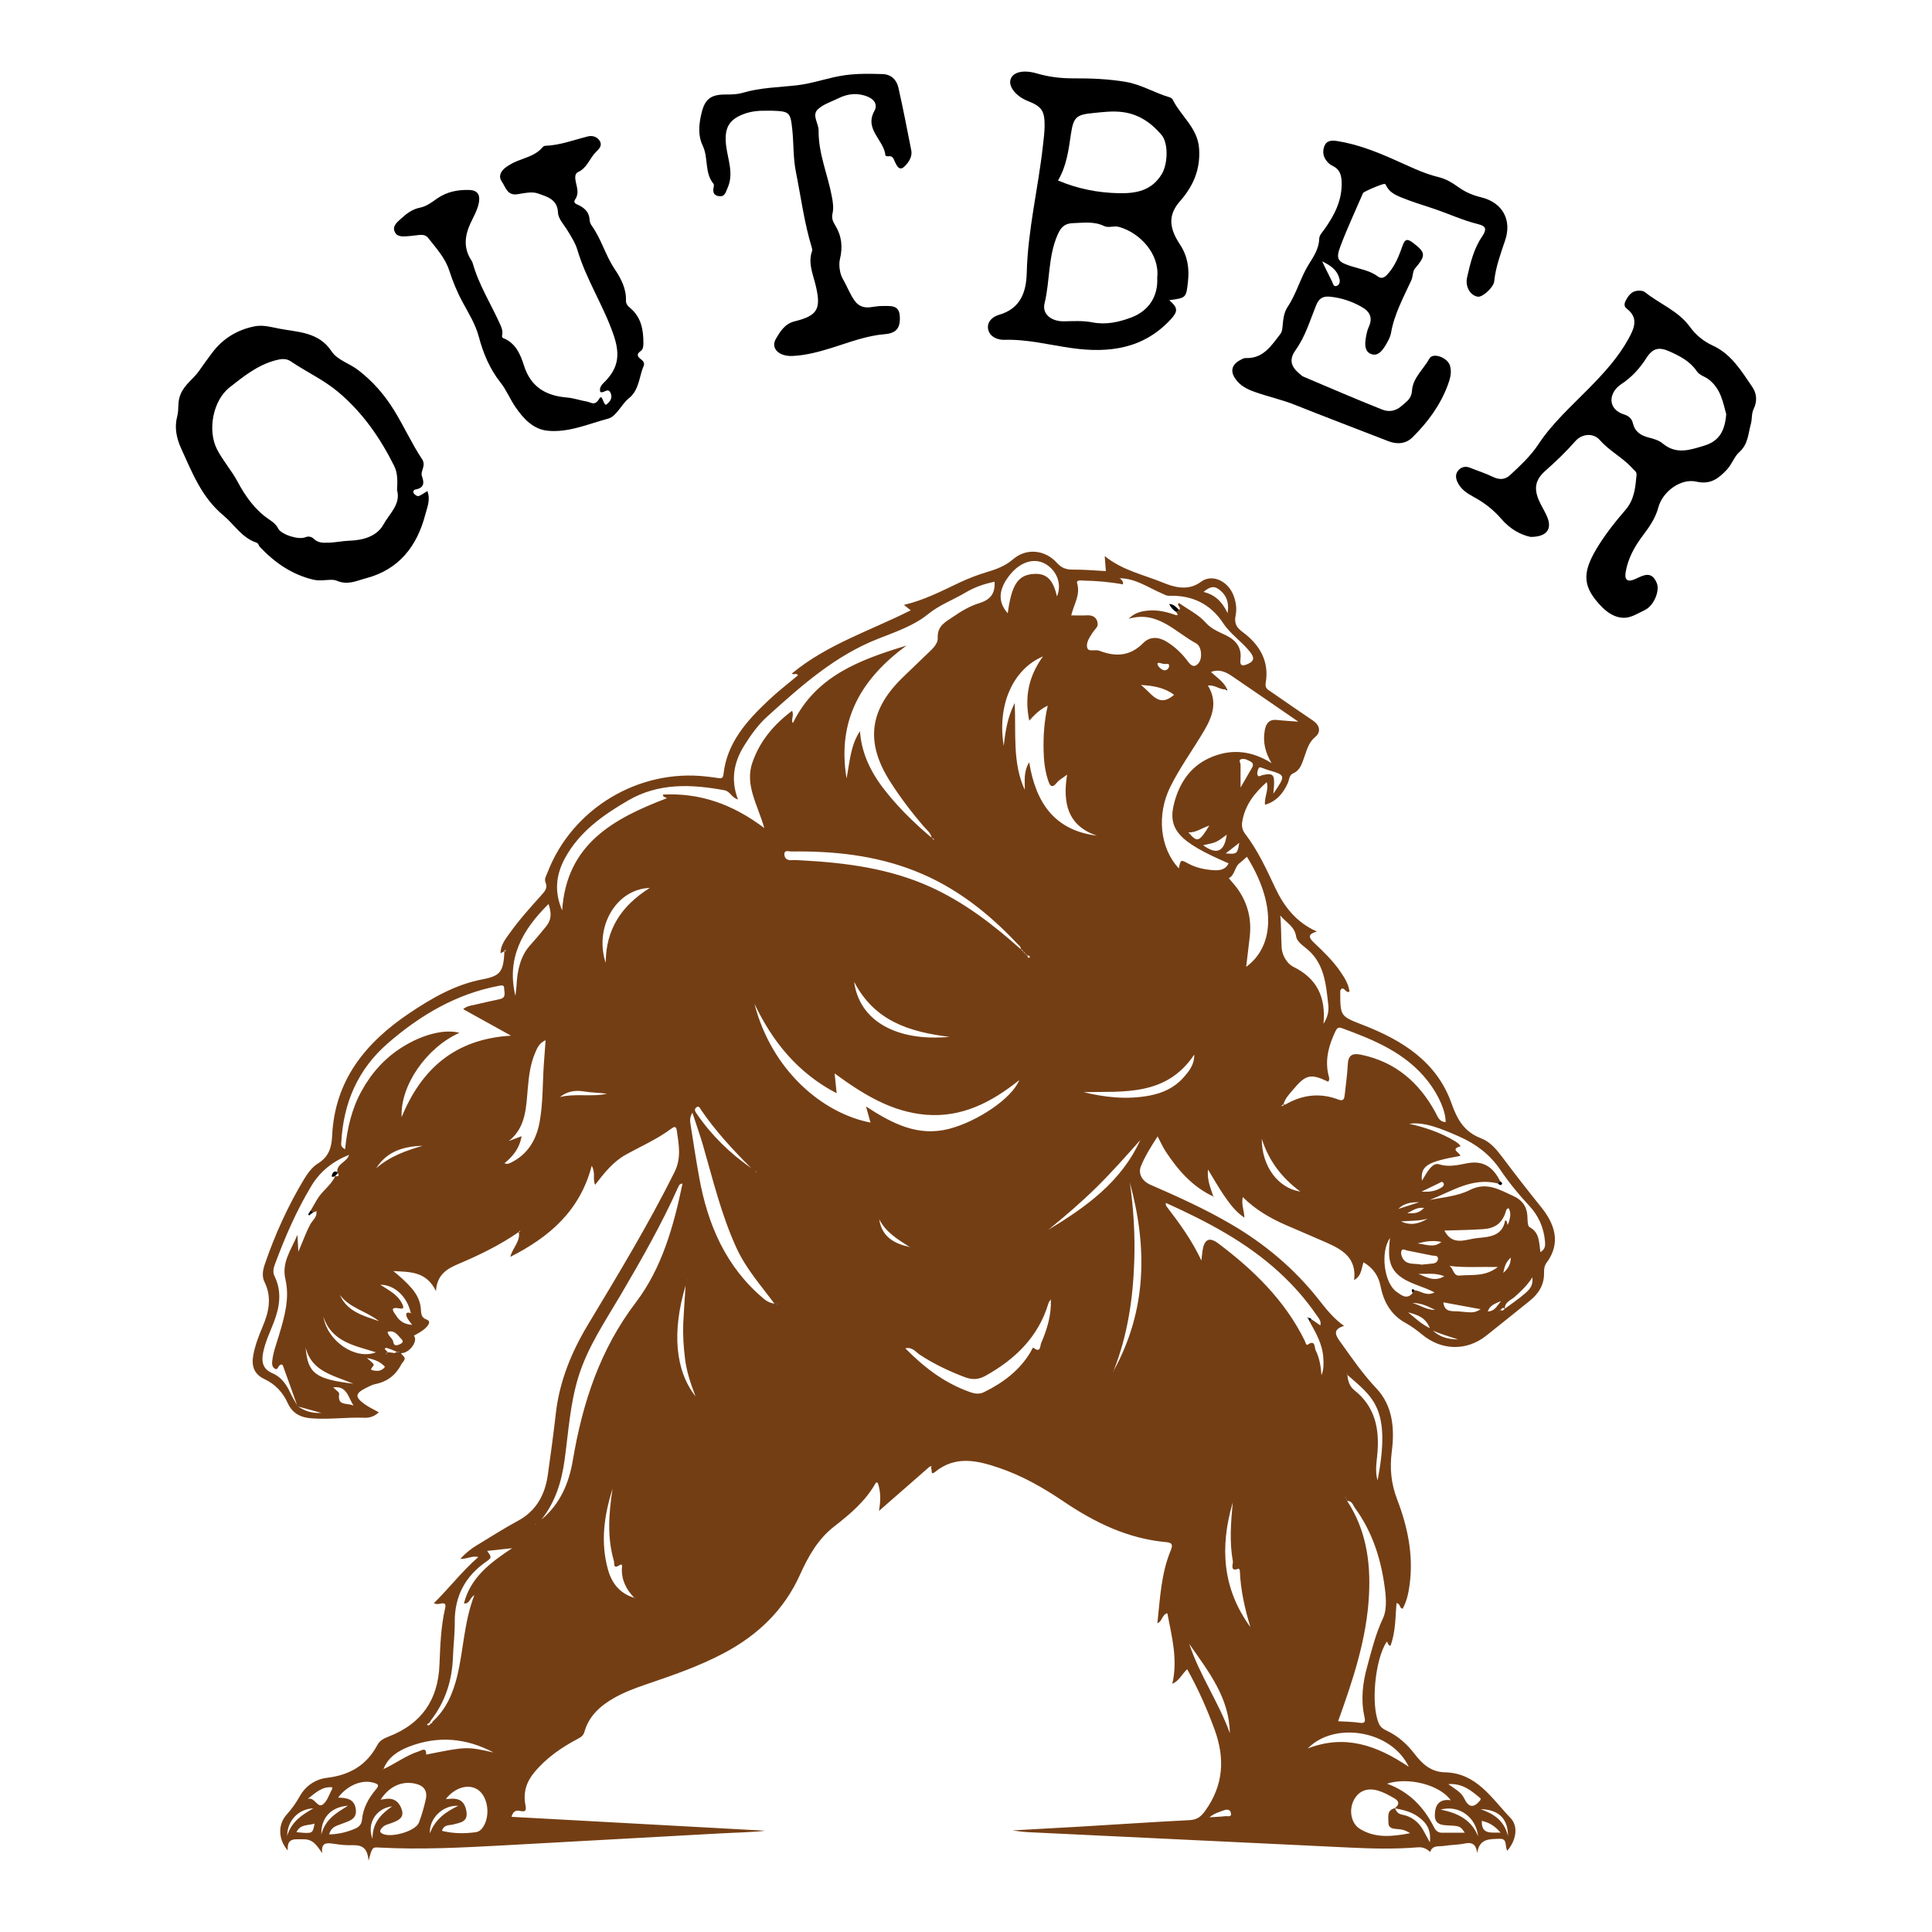 <?xml version="1.0" encoding="utf-8"?>
<!-- Generator: Adobe Illustrator 25.0.1, SVG Export Plug-In . SVG Version: 6.00 Build 0)  -->
<svg version="1.1" id="Layer_1" xmlns="http://www.w3.org/2000/svg" xmlns:xlink="http://www.w3.org/1999/xlink" x="0px" y="0px"
	 viewBox="0 0 4500 4500" style="enable-background:new 0 0 4500 4500;" xml:space="preserve">
<style type="text/css">
	.st0{fill:none;}
	.st1{fill:#743E14;}
</style>
<g>
	<path class="st0" d="M2912.4,1773.6c-7.2-3.8-14.9-8-22.5-5c-5.5,2.2-0.3,8.3-0.5,12.7c0,15.7,0,31.3,0,53
		c10.9-18.6,19.1-32.7,27.1-46.9C2919.8,1781.8,2918.8,1776.9,2912.4,1773.6z"/>
	<path class="st0" d="M3093.7,2501.9c1.3,5.7,4.6,11.8-0.1,17.6c-40.7-19.3-52.2-16.9-81.8,18.6c-8.5,10.2-18.4,19.9-22.1,33.4
		c1.4,0.6,3,1.7,3.7,1.3c39.8-23.1,81.1-28.5,124.6-11.7c11.8,4.6,13.4-2.7,14.3-11.9c2.2-23.1,5.8-46.1,7-69.3
		c1-22.1,10.1-27.8,31.3-23.4c79.5,16.5,134.4,64,172.5,133.5c5.7,10.4,9,22.9,24.1,23.4c0.6-24.7-16.1-62.9-40.7-94.6
		c-51.6-66.7-125.6-96.8-201.3-124.4c-8-3-11.4,0.8-14.6,7.5C3095.6,2433.9,3086.1,2466.3,3093.7,2501.9z"/>
	<path class="st0" d="M2989.3,2572c-1.5,1.3-3.1,2.5-4.6,3.9C2987.7,2576.4,2990.3,2576.5,2989.3,2572z"/>
	<path class="st0" d="M3012.2,2251.7c55.2,27.1,76.4,70.3,70.6,132.9c9.8-15.2,12.7-29.7,11.2-43.3c-5.5-49.5-8.9-100.2-53.9-134.4
		c-8.7-6.6-19.8-15.9-21-25.2c-3.3-24.2-24-32.9-36.8-49.4c2.7,25.8,1.5,51.1,3.3,76.1C2986.8,2225.8,2998.2,2244.8,3012.2,2251.7z"
		/>
	<path class="st0" d="M3028.8,2775.4c-43.5-31.9-73.9-71.8-89.9-123C2938.5,2715.6,2976.5,2767.5,3028.8,2775.4z"/>
	<path class="st0" d="M2886.5,1963.2c-9.5,7.4-18.4,14.3-31.7,24.6C2881.4,1989.8,2881.9,1989.3,2886.5,1963.2z"/>
	<path class="st0" d="M2857.3,1944.1c-24.2,18.2-24.2,18.2-55,24.6C2834.7,1992.3,2852.1,1983.6,2857.3,1944.1z"/>
	<path class="st0" d="M2816.9,1922.7c-19.1,6.4-31.2,16.5-48.8,16C2789.1,1963,2792.6,1961.8,2816.9,1922.7z"/>
	<path class="st0" d="M2862.1,2045.5c6.6,8,13.7,15.6,19.8,23.9c24.6,33.9,33.9,71.7,28.9,113.2c-2.6,22.6-5.4,45.3-8.2,69.4
		c67.8-49.8,68.2-150.2,1.7-256.4c-6.5,5.7-11.6,10.5-17.2,14.9C2875.3,2019.6,2876.5,2038.1,2862.1,2045.5z"/>
	<path class="st0" d="M3375.9,2948.4c10.2,6.1,8.5,24,24.1,22.5c28.4-2.6,58.7,3.4,88.8-19.9C3447.6,2950.1,3412,2953,3375.9,2948.4
		z"/>
	<path class="st0" d="M3519,2929.2c-12.1,10.8-14.6,21.7-17.6,35.7C3512.7,2954.7,3518.5,2945.3,3519,2929.2z"/>
	<path class="st0" d="M3399.7,3054.7c32.1,3.5,35.5,2.9,49.1-5.3c-29.5-5.5-58.4-10.8-86.9-16
		C3364.7,3058.8,3384.6,3053,3399.7,3054.7z"/>
	<path class="st0" d="M3465.3,3054.7c15.7-0.6,20.2-11,30.8-24.4C3480.5,3037.3,3470.2,3040.5,3465.3,3054.7z"/>
	<path class="st0" d="M3506.2,2825.3c-8.6,24.7-24.7,36-51.7,37.7c-29.5,1.9-59,2.3-90.4,3.3c19.6,37.2,50,20.2,75.7,17.6
		c27.8-2.9,59.4-3.5,65.9-41.4c6.5,2.1,3.7,7.4,5.7,10.4c1-2.3,2.4-4.3,3.1-6.7c3.1-10.8,5.6-21.5-0.8-32
		C3507.5,2815.6,3507.4,2821.5,3506.2,2825.3z"/>
	<path class="st0" d="M3527.9,3020.7c-8.7,7.7-23.3,12-23,27.6c61.5-44.1,65.1-48.3,64.4-73.3
		C3558,2992.8,3543.4,3007,3527.9,3020.7z"/>
	<path class="st0" d="M3489.6,3058.2v-0.9c0.2-0.3,0.5-0.8,0.7-1.1c-0.3,0.5-0.7,1-1,1.5L3489.6,3058.2z"/>
	<path class="st0" d="M3494.1,3051.3c4.1,2.2,7.5,1,10.5-2.7C3499.7,3042.6,3497.7,3050.3,3494.1,3051.3z"/>
	<path class="st0" d="M3282.6,2617.3c31.1,6.9,71.8,19,108.8,42c4.3,2.6,11.9,10.1,10.3,10.5c-25.5,7.1,0.7,15.2-0.5,22.3
		c-77,13.5-92.9,23.2-89.1,57.8c5.7-9.1,9.7-16.6,14.5-23.3c6.2-8.6,14.4-18.3,25.4-14.9c22,7,43.6,1.9,63.9-2.2
		c39.7-8.1,62.3,9.4,78.6,42c2.5,1.8,5.8,4.7,3.5,7.2c-3.3,3.7-6.7,0.2-9.6-2.4c1.9-1.6,4-3.2,5.9-4.7c-1.9,1.6-4,3.2-5.9,4.7
		c-59.6-14.6-107.2,18.6-158.1,38.4c31.5-6.1,65-8.8,92.8-22.9c39.5-20,68.6-1.1,101,13.5c20.1,9,31.7,23.2,33.3,45.5
		c0.7,9.5,0,24.6,5.1,27.3c23.8,12.8,21.8,35.7,25.3,58.2c12.1-7,11.6-16.4,10.6-26c-2.9-31.5-15.3-59.1-36.6-81.9
		c-24.7-26.4-47.4-54.2-67.6-84.1c-24.1-35.6-56.8-60.2-95.8-77.3C3357.9,2629.2,3317.2,2612.3,3282.6,2617.3z"/>
	<path class="st0" d="M748.6,3291c-20.6-5.7-37.3-10.3-53.8-14.9C709.5,3286.3,725.7,3292,748.6,3291z"/>
	<path class="st0" d="M738.9,2820.2c-0.5,0.1-0.8,0.2-1.3,0.5c0.7,0.1,1.5,0.1,2.2,0.2C739.5,2820.6,739.1,2820.1,738.9,2820.2z"/>
	<path class="st0" d="M1989.3,2286.7c11.9,90.6,97.6,139.6,222.2,128.4C2116.9,2403.4,2036.6,2377.7,1989.3,2286.7z"/>
	<path class="st0" d="M2409,1336.8c28.8-1.6,44.4,13.8,52.8,52.5c11.8-27.2,1-58.8-25.7-75c-25.6-15.6-57.6-6.6-82.3,22.8
		c-28.1,33.6-31,64.3-6.6,91.4C2356.2,1360.8,2371.5,1338.9,2409,1336.8z"/>
	<path class="st0" d="M781,2739.7c8.6,0.8,9.6-2.3,5.1-8.3C787,2735.4,781.3,2736.3,781,2739.7z"/>
	<path class="st0" d="M650.5,3180.5c-3.7,3.2-3.9,12.1-11.6,6.5c-5.6-4.1-5.8-11.1-5-17.6c2.5-20.8,10-40.3,15.9-60.2
		c12.7-42.3,25-85.4,14.8-129.6c-9.1-38.9,12-66.3,28-103.6c0.9,18,1.5,28.6,2.1,39.3c9.6-21.5,16.9-43.2,27.8-63.7
		c5.3-9.7,16.8-17.3,14.1-30.7c-2.3,0.9-4.6,1.8-6.9,2.6l0,0c-1.9,1.4-3.8,2.6-5.7,4c-1.1-1.3-2.4-2.5-3.5-3.8
		c1.1,1.3,2.4,2.5,3.5,3.8c-1.5,1.1-3.8,3.4-4.2,3.2c-3.2-2.4-0.8-4.7,0.7-7c1-1.5,2.1-3,3.1-4.5l0,0c4.8-8.2,9.6-16.4,14.3-24.7
		c11.4-20.4,32.5-33.2,42.5-54.7c-3-0.5-8.7,4-7.4-2.5c0.7-3.8,4.2-12.2,12.5-7.3c-1.4-20,22.1-22.8,27.6-40.3
		c-38.2,15.1-67.7,38.9-88,72.5c-34.7,57.8-61.3,119.4-84.8,182.4c-3.4,9.3-5.5,18.2-0.8,27.8c17.5,35.8,12,71.5-1.6,106.8
		c-8.9,23.1-19.8,45.5-24.8,70c-4.5,21.3-2.1,39.1,21.6,49.2c20,8.5,32,25.7,41.2,44.9c4.6,9.7,10.2,19,15.4,28.3
		c-10.2-28.5-20.1-57-30.5-85.3C659.3,3182.3,658.1,3173.6,650.5,3180.5z"/>
	<path class="st0" d="M711.9,3138.5c4.9,60.3,22.9,73.9,111.2,84.4C775.3,3202.9,725.4,3194.2,711.9,3138.5z"/>
	<path class="st0" d="M791.6,3015.8c16.8,39.2,54.7,48.6,90.4,61.1l0.7,0.5l-0.6-0.7C853.7,3053.9,814.1,3046.9,791.6,3015.8z"/>
	<path class="st0" d="M2378.4,2212c1.4,1.4,2.6,2.7,4,4.1C2382.1,2213.6,2380.9,2212.1,2378.4,2212z"/>
	<path class="st0" d="M2533.2,1433c15.2-0.6,23.2,8.2,23.6,21.3c0.1,6.5-8.2,13-12.4,19.7c-6.7,11-15.8,23.4-11.7,35.3
		c3.4,9.6,18.5,2.6,27.9,6.2c37.7,14.6,71.8,13.2,102.5-18.2c15.6-15.8,36-14.4,55.4-2.2c19.2,12.1,35.2,27.4,48.6,45.6
		c6.9,9.3,15,15.8,24.9,3.3c9.1-11.6,6.7-39-5.8-45.6c-49.5-26.4-89.9-77.2-157.3-57.3c13.5-14.1,29.5-17.8,46.4-19.2
		c21.2-1.7,41.3,3,61.2,9.8c10.8,3.7,4.9-2.6,3.4-6.2c-6.7-4.2-12.1-9.6-16.8-18.9c11.4,0.3,16.6,8.2,23,13.6l0,0
		c7.7-5.1-7.4-10.2,0.1-15.8c20.9,14.8,45.2,26.5,61.6,45.1c14.2,16,31.2,22,48.4,30.4c22.9,11.2,36.4,28.5,33.1,55.4
		c-2.2,17.6,6.2,16.1,18,10.6c16.4-7.5,12.9-16.7,4-28c-18.9-23.9-45.3-40.7-62.2-66.5c-29.7-45.1-72.4-65.7-126-63.9
		c-6.7,0.2-11.4-3.3-17.2-5.7c-31.8-13.5-60.8-34.8-97.3-35.1c3.4,3.7,8.6,6.4,7,14.1c-30.5-5.6-61.4-8.2-92.3-8.8
		c-5.5-0.1-16.8-2.4-14.2,6.6c7.9,27.6-8.3,49.6-13.7,74.1l-1-0.3l0.6,0.6C2507.7,1433.2,2520.5,1433.6,2533.2,1433z"/>
	<path class="st0" d="M2383.4,2217c1.4,1.3,2.6,2.5,4,3.8C2386.9,2218.5,2385.6,2217.1,2383.4,2217z"/>
	<path class="st0" d="M2608,1346.4c0.1,0.1,0.2,0.2,0.3,0.5l0.2-0.9L2608,1346.4z"/>
	<path class="st0" d="M2820.4,1565.5c14.1,13,28.6,22.2,36.5,37.6c0.7,1.6,1.4,3.2,2.1,4.8c-1.6-0.7-3.2-1.3-4.9-1.9l0,0
		c-13.7,0.6-24.6-11.3-40.7-9c23.1,37.2,11.1,71-8.1,104c-25.8,44.3-56.3,85.7-79.3,131.6c-32.4,65-24.6,143,19.7,190.2
		c4.2-20.7,4.3-20.9,21.8-11.3c18.8,10.2,39.1,14.4,60,15.6c13.6,0.8,27-1.1,34.1-16c-118.1-51-144-80.3-125.5-145
		c13.6-47.6,40.5-84.9,88.6-103.7c47.7-18.8,92.6-12.4,136.9,15.2c-15.1-25.5-20.5-49.9-15.7-76.4c3-16.6,10.8-26.1,29.2-24
		c15,1.7,30.1,2.4,49,3.9c-54-37.1-103.9-71.8-154.4-105.7C2855.8,1566,2840.3,1557.9,2820.4,1565.5z"/>
	<path class="st0" d="M2859.4,1428.3c4-27.9-4.3-43.8-20.6-55.7c-11.3-8.3-20.9-6.1-35.5,6.2
		C2828.4,1384.9,2845.9,1399.8,2859.4,1428.3z"/>
	<path class="st0" d="M2462.6,1821.7c-13.7,16.9-17.7,7.3-22.1-6.6c-7.1-22.4-9.5-45.3-9.8-68.6c-0.7-33.7,1.5-67.3,9.7-103.1
		c-18.4,8.8-29.7,19.9-43.1,34.9c-11.3-55.9-1.3-103.5,32-149.6c-70.5,30.2-106.9,113.8-91.4,208.4c4.1-36.4,9.1-67,25.6-100
		c3.2,71.7-5.6,139.4,23.4,202.4c0.5-20.7-3.5-41.4,10.3-64.2c15.2,93.9,58.7,158.5,157.3,170.9c-66.6-22.8-79.9-74.5-69-142.3
		C2473.7,1813,2467,1816.5,2462.6,1821.7z"/>
	<path class="st0" d="M2954.8,1793.9c-4.6-1.4-9-3.3-13.6-4.8c-3.5-1.1-8-4.1-10.1,1.4c-1.7,4.3-3.4,9.7-2.2,13.8
		c2.2,7.2,7.3,2.1,11.6,1.1c24-5.3,28-1.8,27.1,23.3c-0.2,4.5-0.7,8.8-1.6,20C2995,1805.7,2994.9,1805.7,2954.8,1793.9z"/>
	<path class="st0" d="M2369.4,2198.1c-68.2-72.7-145.4-133-239-169.7c-92.4-36.3-189.4-46.3-287.9-45.1c-5.3,0.1-16.6-4.9-15.6,7.8
		c0.8,9.3,7.3,13.2,17,12.4c8-0.6,16,0,24,0.5c102.8,5.6,204,18.6,299.3,61.9c78.9,35.9,146.3,87.7,210.2,145.1
		C2378.1,2204.9,2372.8,2201.8,2369.4,2198.1z"/>
	<path class="st0" d="M1133.5,3636.8c-50,34.4-74.7,81-74.2,141.8c0.2,27.1-3.3,54.2-4.2,81.4c-1.9,54.3-17.8,103.5-51.2,146.9
		c-1.3,2.1-2.4,4.1-3.7,6.2c-1.8,0.9-3.7,1.9-5.4,2.9c0.6,0.9,0.9,2.7,1.6,2.7c3.1,0.3,5.6-0.6,6.1-4.1c3.1,0.1,4.7-1.5,5.1-4.5
		c31.6-28.4,47.6-65.9,57.3-105.7c15-61.5,15.9-125.9,40-188.8c-11.4,6.3-10.3,20.9-24.2,19.1c15.4-60.3,60.2-94.1,112.3-128.6
		c-22.9,2.5-39.9,4.3-58.1,6.3C1145,3626.7,1146.1,3628.2,1133.5,3636.8z"/>
	<path class="st0" d="M1211.3,2867.1c-0.6,0.8-1.1,1.6-1.7,2.4c0.8,0.1,1.6,0.2,2.3,0.3C1211.6,2868.9,1211.5,2868,1211.3,2867.1z"
		/>
	<path class="st0" d="M690.6,4267.5c37.7,3.8,37.7,3.8,42-20C717.5,4252.6,699.3,4248.3,690.6,4267.5z"/>
	<path class="st0" d="M668.8,4275.9c11.2-34.8,35.8-49.1,61-63.9C696.1,4213.1,669.2,4239.6,668.8,4275.9z"/>
	<path class="st0" d="M897.4,3141.3c-0.9,3.5,5.5,5.8,6.2,9.1c2.4-0.7,5.6,0.6,8.2,0.6c3.2,0,7.2,1.8,9.4,0.5c1.7-1,3.2-1.6,4.6-1.9
		c-8.6-3.7-16.9-7.4-25.3-9.6C898.6,3140.7,897.5,3140.8,897.4,3141.3z"/>
	<path class="st0" d="M774,4166.2c0.3-0.6-0.1-1.6-0.2-3.2c-23.7-2.5-39.2,13-57.2,27.2c16.2-6.1,22.5,22.8,35.7,12.5
		C762.7,4194.5,767,4178.6,774,4166.2z"/>
	<path class="st0" d="M2826.2,2787.7c0,0,0.1-0.1,0.2-0.2L2826.2,2787.7z"/>
	<path class="st0" d="M913.3,4207.2c-37.2,4.5-59.9,40.1-45.6,75.8C867.2,4245.1,888.1,4225.1,913.3,4207.2z"/>
	<path class="st0" d="M871.2,4152.6c-27.2-8.5-61.8,5-83.7,34.4c19.6,0.3,37.9,2.9,41.2,26.6c3.4,24.6-16.4,27.7-32.3,34.3
		c-11.3,4.7-24.9,6.4-29.7,24.8c23.1-0.6,42.2-5.6,60.6-13.5c8.7-3.7,14.8-10.2,15.7-19.7c2.5-28.3,15.7-51.6,33.5-72.7
		C883.8,4157.9,880.5,4155.4,871.2,4152.6z"/>
	<path class="st0" d="M810.5,4205.9c-39.1,2.7-62.9,27.7-62,67C757.9,4236.3,784.9,4222.1,810.5,4205.9z"/>
	<path class="st0" d="M626.2,1209.5c8.7,5.9,16.5,11.2,21.6,21.3c7.4,14.6,47.6,27.2,63.4,20.7c8.1-3.3,15-1.1,19.9,3.7
		c9.8,9.6,21.2,9.3,33.4,9c16.7-0.5,33.3-4.2,49.5-4.7c32.9-1,64.5-10.8,79-37.4c13.7-25,41.2-47.9,31.9-80.3
		c0.9-20.8,1.9-39.3-6.7-56.5c-32.8-65.7-73.9-124.8-130.7-172.5c-34.1-28.6-74.5-46.7-110.7-71.4c-10.6-7.3-22.8-5.3-34.9-2.1
		c-41.5,10.9-74,37.1-106.7,62.8c-39.3,30.9-52.6,100.4-29.4,145c13.7,26.4,33.5,48.5,47.6,74.8
		C571.3,1155.5,593.6,1187.3,626.2,1209.5z"/>
	<path class="st0" d="M2706.2,405.2c13.6-22.4,16.2-71.4-1-91.5c-24.1-28.1-52.6-47.9-91-52.8c-22.5-2.9-43.9,0-66.1,2.1
		c-40,3.9-47.6,8.6-53.5,48.5c-5.5,37.2-10,74.6-30.1,108.9c45.5,19.2,92.3,28.5,140.6,29.6C2645.3,450.9,2682.2,444.9,2706.2,405.2
		z"/>
	<path class="st0" d="M968.6,4154.7c-31.2-7.5-61.4,5.3-81.9,36.9c5.9-0.8,9-1.3,12-1.7c20.4-2.9,32.3,8.6,37.5,25.8
		c5.6,18.8-9.4,24.7-23.2,30.1c-8.1,3.2-17.4,4.3-23.2,11.6c-3.2,4-7.9,8.7,0.5,13.3c19.8,11,77.7-5.4,85.6-25.7
		c6.9-17.7,12.1-36.4,16.1-55C996,4171.4,987.1,4159.2,968.6,4154.7z"/>
	<path class="st0" d="M3113.1,666.1c6.6-2.1,8.6-9.4,7-16.1c-4.7-19.4-18.3-30.9-40.5-41.2c8.9,18.2,15.8,32.6,23.1,46.8
		C3104.9,660.2,3105.6,668.5,3113.1,666.1z"/>
	<path class="st0" d="M2478.5,748.5c21.6-0.5,43.8-1.9,64.7,2.3c32.4,6.4,62.2-0.2,91.5-11.2c41.4-15.6,62.8-49.9,60.5-92.9
		c6.2-54.7-40.1-104.4-88.8-118c-12.2-3.4-24.2,3.2-34.9-2.1c-23.8-11.6-48.4-7.5-73.1-6.7c-18.4,0.6-27.2,9.1-34.8,26
		c-22.9,51.2-17.8,107.5-30.8,160.6C2426.6,732.4,2449.9,749.1,2478.5,748.5z"/>
	<path class="st0" d="M3396,3119.8c-20.9-7.1-40.1-12.2-58.7-20.7C3352.8,3113.9,3372.1,3119.5,3396,3119.8z"/>
	<path class="st0" d="M3361.9,2755.5c-2.6-4.7-6.7-1.3-10.2,0.5c-13.3,6.5-26.6,12.9-40.7,19.7c16.4,0.9,31.6-0.3,45.3-8.7
		C3360.4,2764.4,3365,2760.7,3361.9,2755.5z"/>
	<path class="st0" d="M3289.5,3035c18.1,4.5,33.5,16.7,53,15.9C3325.7,3042.7,3309,3034.3,3289.5,3035z"/>
	<path class="st0" d="M3325,2838.5c-20.4,5.8-41.2,4.8-61.8,6.4C3285.3,2855.3,3305.8,2850.5,3325,2838.5z"/>
	<path class="st0" d="M3337,2943.1c7.4-0.8,12.7-5.1,12.1-12.2c-0.6-7.5-8.5-5.4-13.5-6.4c-19.6-4.1-39-8-58.7-11.8
		c-4.2-0.8-10-5.3-12.7,0.6c-1.7,3.7-0.8,9.6,0.9,13.7c8.7,21.6,29.3,14.8,45.6,18.8C3319.6,2944.9,3328.3,2944,3337,2943.1z"/>
	<path class="st0" d="M3301.7,2896.2c18.8,1.9,38.1,11.4,55.5-3.5C3337.9,2888.4,3319.7,2891.4,3301.7,2896.2z"/>
	<path class="st0" d="M3279.7,3056.6c18.1,14.9,30.4,27.1,50.8,37.1C3320.5,3069,3303.6,3063.1,3279.7,3056.6z"/>
	<path class="st0" d="M3278,2825.6c13.5,1,26.6,1,38.8-12.1C3300.6,2811.3,3289.6,2819.9,3278,2825.6z"/>
	<path class="st0" d="M1001.4,4270.4c11.4-32.3,36.7-50.3,66-64.3C1031.7,4203.8,998.9,4235.7,1001.4,4270.4z"/>
	<path class="st0" d="M3305.3,2800.2c-18-0.1-35.2,1.9-48.4,15.6C3273.2,2810.6,3289.3,2805.4,3305.3,2800.2z"/>
	<path class="st0" d="M952,4068.6c-25,9.7-48.6,24.6-59.1,52.3c28-12.7,52.7-31.9,82.3-41.4c6.4-2.1,18.1-10.9,17.4,7.1l-0.7,0.7
		l0.7-0.3c94.2-18.9,94.2-18.9,156.5-4.8C1085.6,4048.2,1019.3,4042.4,952,4068.6z"/>
	<path class="st0" d="M890.2,4121.9c0.5-0.1,0.8-0.2,1.1-0.3c-0.7,0-1.5-0.1-2.2-0.1C889.5,4121.6,890,4121.9,890.2,4121.9z"/>
	<path class="st0" d="M1113.1,4168.9c-21.5-14.6-53.1-5.7-74.6,21.3c1.6,0.1,3.2,0.3,4.7,0.2c26.4-3.4,38.9,5,43,28.5
		c4.3,24.8-14.2,26.4-30.4,30.8c-9.4,2.5-21.6-0.6-26.5,14.9c26.2,6.5,52.2,6.6,78.2,3.2c8.1-1.1,14.2-6.3,18.6-13.6
		C1142.5,4227,1136.1,4184.6,1113.1,4168.9z"/>
	<path class="st0" d="M776.1,3231.5c5.5,5.7,14.6,11.3,14,15.4c-4.6,29.1,18.5,19.8,33.5,27.1
		C810.6,3253.9,808.2,3226.9,776.1,3231.5z"/>
	<path class="st0" d="M3303.6,2967c18.5,7.4,36.7,19.7,60.5,5.6C3341.9,2963.6,3322.6,2968.1,3303.6,2967z"/>
	<path class="st0" d="M3290.2,3011.7c0.2-0.2,0.3-0.6,0.6-0.8C3290.7,3011.1,3290.4,3011.3,3290.2,3011.7c-0.7-2.4-2.7-5.6-1.9-7.2
		c1.9-3.5,4.6-0.3,6.7,0.8l0,0c14.1,1.3,26.5,14.8,46.2,5c-29.3-15.6-60.2-20.2-83.5-39.9c-26.6-22.5-23.4-53.1-20.4-86.7
		c-23,33.2-13.4,105.6,15.8,125.4C3263,3015.8,3276.8,3028.5,3290.2,3011.7z"/>
	<path class="st0" d="M2523.7,2543.8c48.2,12,100.8,18.2,154.3,7.9c29.7-5.7,56.6-17.8,77.2-40.6c13.6-15,26.9-31,26.2-54.7
		C2716.3,2554.4,2615.6,2541.6,2523.7,2543.8z"/>
	<path class="st0" d="M2734.8,1618.3c-21.8-16.1-46.4-21.3-77.5-22.8C2683.1,1614.7,2698.2,1650.1,2734.8,1618.3z"/>
	<path class="st0" d="M2553.9,2765.4c-35.5,35.1-73.3,67.5-112,98.9c87.5-53,169.7-111.5,214-209
		C2622.7,2692.7,2589.6,2730.2,2553.9,2765.4z"/>
	<path class="st0" d="M3154.6,3238.1c47.8,37.7,58.4,89.1,53.6,146.4c-1.8,21-6.1,42.2,0.3,63.7c32.5-168.4-11.1-193.5-70-245.7
		c-0.1-0.1-0.2-0.2-0.2-0.3l0,0C3139.5,3216.1,3142.9,3228.9,3154.6,3238.1z"/>
	<path class="st0" d="M2631.4,2754.1c8.7,60.7,12.4,122.2,10.3,183.9c-2.9,86.8-15.4,171.9-47.6,253.3c0.1-0.1,0.2-0.2,0.3-0.3
		C2671.5,3050.6,2672.4,2904.1,2631.4,2754.1z"/>
	<path class="st0" d="M753.2,3066.9c9.7,57.9,74.8,101.4,122.5,82.9C826.2,3133.9,772.7,3125.8,753.2,3066.9z"/>
	<path class="st0" d="M2770,3828.9c23.9,72.9,68.6,136,94.5,207.9C2863.5,3953.7,2814.1,3892.5,2770,3828.9z"/>
	<path class="st0" d="M2117.7,2903.9c-26.9-17.4-54.6-33.9-69.7-64c5.8,40.6,34.3,56.5,70,64.4
		C2117.8,2904.2,2117.8,2904.1,2117.7,2903.9z"/>
	<path class="st0" d="M3178.1,3999.1c-8.7-39.2-4.2-78.2,6.3-116.3c10.5-38,19.7-75.9,36.8-112.7c10.9-23.1,6.9-55.5,2.7-82.7
		c-9.4-63-29.7-122.8-68.1-174.9c-4.6-6.3-6.7-16.7-17.7-16c43.3,66.5,54.4,140.2,50.6,217.8c-5.1,102.7-37.4,198.7-71.9,295.2
		c16.5,1.1,33.2,1.1,49.4,3.5C3179.6,4014.9,3180.8,4010.7,3178.1,3999.1z"/>
	<path class="st0" d="M3133.2,3484.8l0.6,0.6c0.3,0.8,0.6,1.6,0.9,2.5c-0.3-0.9-0.6-1.8-0.9-2.7L3133.2,3484.8z"/>
	<path class="st0" d="M2210.9,2629.2c64.5-16.7,146.2-70.5,163.3-113.5c-65.7,52.6-134.4,87.4-216.7,80.7
		c-80.4-6.5-146.9-47.5-213.3-96.3c1.8,17.8,3.1,30.7,4.7,46.2c-90.7-47.2-149.4-120.2-191.5-208.5
		c40.3,155.9,158.6,255.2,270.4,276.8c-3.1-11-5.9-21.3-10.5-37.5C2079.5,2617.9,2138.6,2647.9,2210.9,2629.2z"/>
	<path class="st0" d="M1580,2764.2c-38.8,87.2-86.1,169.6-134.3,251.9c-36.3,62-77.2,121.6-98.7,191.6
		c-19.4,63.4-23.1,129-32.1,193.9c-7,50.1-21.3,96.8-53.1,136.9l-0.5,0.7l0.7-0.6c42.8-35.9,63.2-84.3,72.2-137.2
		c22.4-133.5,62.9-257.7,147-368.1c60.8-79.9,88.1-177.7,108.5-276.6C1583.5,2757.2,1581.7,2760.2,1580,2764.2z"/>
	<path class="st0" d="M2851.5,4216.3c-11.7,4-23.6,7.5-34.5,16.5c13.4-0.8,25.5-1.3,37.6-2.6c5-0.6,15.1,3.5,12.4-8
		C2865.1,4214.5,2858.3,4213.9,2851.5,4216.3z"/>
	<path class="st0" d="M1591.5,3082.2c1.1-27.8,3.4-55.5,5.5-88c-32.4,107.6-24.4,198.3,23.2,258c-12-30.4-20.7-57.8-24.4-86.4
		C1592.3,3138.2,1590.4,3110.3,1591.5,3082.2z"/>
	<path class="st0" d="M1448.6,3653.1c0.1-3,2.4-12.7-5.7-7.4c-15.2,9.8-11.2-4.3-12.8-9.5c-16.4-55.9-11.9-112.3-3.2-168.8
		c-19.7,62.2-28.8,125.2-10.4,189.5c9,31.7,28.1,55.2,61.4,64.8l0,0c-0.1-0.1-0.3-0.1-0.5-0.2
		C1458.9,3702.5,1447.3,3680.5,1448.6,3653.1z"/>
	<path class="st0" d="M1637.4,2668c-7.1-24.4-15.7-48.4-24.8-76.3c-7.4,12.8-5.3,20.9-4.1,28.6c6.3,40.4,12.5,80.6,19.7,120.9
		c19.9,110.8,62,209.8,151,284.3c8.1,6.7,15.8,9.7,24.4,11.1c-31-42-65.9-81.1-88.1-129.2C1680.2,2830.4,1660.7,2748.5,1637.4,2668z
		"/>
	<path class="st0" d="M1759.8,2729.3c0.6,0.5,1.3,0.8,1.8,1.3c-0.5-0.9-0.9-1.9-1.4-2.9C1760.1,2728.3,1759.9,2728.8,1759.8,2729.3z
		"/>
	<path class="st0" d="M1811.1,3037.6C1811.1,3037.8,1811.1,3037.8,1811.1,3037.6C1811.1,3037.8,1811.1,3037.8,1811.1,3037.6
		L1811.1,3037.6z"/>
	<path class="st0" d="M3064.3,3144.6c9,18,12.4,37.9,13.8,58.4c5.5-13.5,5-27,4.2-40.6c-1.8-31.5-17-57.8-31.8-84.2
		c0.1-0.1,0.2-0.3,0.3-0.5c-0.1,0.1-0.2,0.3-0.3,0.5c-1-2.2-2.2-4.2-3.2-6.4l-0.6,0.3l0,0l0,0l0,0c0.1-0.2,0.1-0.5,0.2-0.7
		c-0.7-0.9-1.5-1.7-2.2-2.6c1,0,2.1,0,3.1,0c-0.3,0.9-0.7,1.7-0.9,2.6l0.1,0.1c2.7-3.9,5-1,7.4,1l0,0c7,4.7,13.8,9.5,20.8,14.2
		c2.7-10-4-16.6-8.8-23.7c-24.8-36.5-53.9-69.3-86.4-99.2c-77.4-71.3-169.3-118.9-264.1-162c-1.6,3-0.6,5.7,1.3,8.2
		c29.4,38.4,58.1,77.3,81,125.8c1.4-11.4,1.8-17.5,2.7-23.4c4.1-26.5,15.7-32.3,37.1-16.1c81.7,61.8,154.2,132,200.4,225.3
		c1.8,3.8,3.9,12.5,7.3,10.1C3064.2,3118.6,3061.6,3139.1,3064.3,3144.6z"/>
	<path class="st0" d="M2885.5,3653.5c-21.8,9.1-12.8-11.6-13.7-16.8c-8.2-44.4-4.9-89.2-0.3-137.2c-30.9,105.3-23.3,202,41.3,290.4
		c-13-43-22.9-86.4-24.6-131.3C2887.9,3656.9,2885.6,3653.5,2885.5,3653.5z"/>
	<path class="st0" d="M3451.4,4241.2c-0.8,32.4,20.9,26.6,43.7,27.4C3481.1,4252.1,3467.7,4245,3451.4,4241.2z"/>
	<path class="st0" d="M3373.3,4155.6c14.5,10.4,29.9,18.3,36.7,32.5c10.9,22.3,22.1,24.1,37.5,5.5c0.8-1,0.9-2.6,1.5-4.3
		C3427.7,4171.4,3406.8,4153,3373.3,4155.6z"/>
	<path class="st0" d="M3355.4,4214.9c42.2,8.2,72.5,25.3,87.4,62.3C3438.3,4233.2,3398.9,4203.1,3355.4,4214.9z"/>
	<path class="st0" d="M4020.7,964.9c-7.3-26.4-12.5-59.9-41.5-81.5c-8.8-6.5-20.4-8.8-27.2-18.8c-15.6-22.9-39.2-35-63.4-45.9
		c-24.6-11.1-39.1-7.8-53.5,14.9c-15.8,24.6-33.7,44.8-58.9,61.4c-30.1,19.8-33.3,58.8,7.7,71c9.5,2.9,16.9,9.3,19.3,19.7
		c4.5,19.6,17.8,28.7,36.5,33.5c11.6,3,24.2,6.4,32.9,13.8c31.7,26.6,63.5,15.4,97.1,5.3C4004.3,1027.8,4017.6,1003.9,4020.7,964.9z
		"/>
	<path class="st0" d="M3448.7,4213.9c31.9,11.6,54.2,26.5,63.7,62.3C3512.4,4235.7,3490.4,4214.8,3448.7,4213.9z"/>
	<path class="st0" d="M1622.4,2579c-7.4,5.4-2.3,11.3,1.3,16.5c34.1,49.6,76.6,90.9,125.8,125.2c-42.5-42.5-83-86.1-116.9-135.8
		C1630.3,2581.4,1628.3,2574.7,1622.4,2579z"/>
	<path class="st0" d="M3046,4072.5c86.1-33.4,160-8,235.3,42.8C3241.7,4030.7,3108.5,4008.3,3046,4072.5z"/>
	<path class="st0" d="M3076.6,3086.8l-1.1-0.1c0.1,0.1,0.2,0.2,0.5,0.2L3076.6,3086.8z"/>
	<path class="st0" d="M3369.8,4251.7c-22.6-1-30-9.5-27.3-31.5c2.6-22.1,15.8-29.9,36.7-27.1l0.6-0.1l-0.9-0.2
		c-26-35.3-97.9-54.3-148.3-38.2c51.5,18.8,85.9,54.4,109.5,101.6c4,8,9.5,12.6,18.4,12.7c17.2,0.1,34.3,0,53.3,0
		C3401.2,4253.1,3401.2,4253.1,3369.8,4251.7z"/>
	<path class="st0" d="M3246.5,4187.7c-11.9-6.7-23.7-13.3-36.8-17.2c-25.3-7.4-45.4,0.7-56.6,22.5c-11.8,22.9-6.3,54,14.5,66.7
		c35.3,21.5,73.3,18.3,116.8,10c-12.9-8.5-21.6-9.1-30.4-9.7c-10-0.7-20.1-1.7-20.1-15.1c0.1-13.3-4.3-29.2,15.4-33.6l0,0
		C3260,4202.3,3259.7,4195.1,3246.5,4187.7z"/>
	<path class="st0" d="M3303.9,4231.7c-16.5-12-35.2-16.4-54.4-20c2.7,7.9,6.7,13,16.5,14.9c21.4,4.1,38,16.6,48.8,35.8
		c4.7,8.3,9.1,16.9,15.6,28.6C3333.7,4262.5,3322.9,4245.5,3303.9,4231.7z"/>
	<path class="st0" d="M2442.3,3035.2c-23.4,78.6-77.4,130.6-147,169.3c-15.9,8.8-30.5,9.6-47.8,3c-36.8-14-71.9-30.5-105-52.3
		c-9.3-6.1-17.2-18.4-33.7-15c44.4,45.3,92.2,81.5,151,102.1c11,3.9,21.5,5.4,32.5,0c44.7-21.8,83.1-50.8,108.9-94.5
		c1.9-3.3,4.2-10.4,6.5-8.6c16.7,13.4,15.2-5.8,17.4-10.8c14-32,24.1-65.2,22.8-102.4C2445.3,3030,2443.2,3032.4,2442.3,3035.2z"/>
	<path class="st0" d="M854.6,3163c17.6,15.1,17.6,15.1,14.3,19.2c-6.2,7.7-6.1,8.6,2.3,10.1c9.6,1.7,18.6,0.7,25.7-8.8
		C886.8,3172.6,874.7,3166.8,854.6,3163z"/>
	<path class="st0" d="M1246.5,2451.9c-11.6,26.9-14.8,55.6-17.4,84.3c-3.9,44.1-4.2,89.6-44,121.5c9.3-3.5,18.4-7,29.7-11.3
		c-4.7,28.1-19.8,46.8-40,63c3.3,0.8,5,1.8,6.4,1.5c3-0.6,6.1-1.5,8.8-2.9c40.1-19.8,59.8-54.2,67.1-96.4
		c7.7-43.5,6.5-87.7,9.4-131.6c1.1-18.4,2.6-36.8,4.1-57.1C1255.5,2429.7,1251.2,2441.1,1246.5,2451.9z"/>
	<path class="st0" d="M1304.1,2555.3c36-9.1,73.7,0.2,109.7-7.8c-18.2-2.4-36.5-2.4-54.2-5.4
		C1338.7,2538.6,1320.5,2542.2,1304.1,2555.3z"/>
	<path class="st0" d="M2171.2,1952.5c1.4,1.4,2.7,2.9,4.1,4.2C2175.1,1954.1,2173.9,1952.5,2171.2,1952.5z"/>
	<path class="st0" d="M1200.5,2319.6c0.9-8.6,2.3-17,2.7-25.6c1.6-33.5,9.3-67.1,30.8-91.4c13-14.8,25.7-29.5,38.1-44.9
		c13.3-16.6,12.2-31.9,5.6-52C1216.4,2166.1,1179.3,2232.6,1200.5,2319.6z"/>
	<path class="st0" d="M1078.8,2350.4c9.4-7.7,18.2-8.2,26.5-10.1c19.6-4.5,39-9,58.7-13.2c16-3.3,10.5-15.2,10.3-24.9
		c-0.2-7.4-3.3-7.8-11-6.4c-100,18.6-183.8,68.2-259.5,133.7c-70.1,60.7-103.6,138.7-108.8,230c-0.2,4.7-2.9,10.9,8.8,17.3
		c4.9-49.2,15.8-94.6,38.5-136c23.2-42.2,54.7-77,95.7-102.6c47.4-29.4,98.7-41.9,132.1-32.6c-75.9,33.6-138.4,122.5-134.6,196.2
		c46.2-112.3,124.6-182,254.8-189.7C1150.4,2389.9,1115.2,2370.5,1078.8,2350.4z"/>
	<path class="st0" d="M876.4,2720.9l0.2,0.6l0.2-0.9c32-28,71-41.3,107.7-52C943.2,2669.9,902.3,2679.8,876.4,2720.9z"/>
	<path class="st0" d="M936.4,3036.3c3.1,6.2,6.3,13.7-5.1,11.6c-28-5.4-12.5,10-8,17.4c7.7,12.8,19.8,19.7,36.6,20.7
		c-5.3-7.5-10.6-12.8-12.7-19.1c-3.2-9.4,1.9-11,9.7-8c-8.5-39.6-39.2-66.8-71-66.1C905.1,3005.2,925.9,3014.9,936.4,3036.3z"/>
	<path class="st0" d="M960.9,3058.5c-1.1,0.1-2.4,0.2-3.5,0.3c0,0,0,0,0.1,0C958.6,3058.8,959.7,3058.7,960.9,3058.5z"/>
	<path class="st0" d="M1410.8,2242.6c0.5-78.3,36.4-132.8,102.6-174.4C1434.6,2070.7,1383.5,2160.5,1410.8,2242.6z"/>
	<path class="st0" d="M902.8,3102.2c1,10.2,11.9,14,13.5,24.6c1.4,9.8,10.4,7,17.3,3c8.6-4.9,2.6-9.5-0.8-13.2
		C924.9,3108,917.5,3097.5,902.8,3102.2z"/>
	<path class="st0" d="M1752.5,1775.8c17.3-49.5,49.3-87.7,92.3-120c5.4,11.8-3.4,21,1.9,28.6c53.9-110.6,157.4-147.9,264.5-180.5
		c-103.7,76.2-162.4,171.9-139.5,309.4c7.7-39.9,9.4-77.5,31.2-110c3.9,57.8,30.3,104.7,65.7,147.3c30.5,36.8,64.7,70,101.3,100.9
		c-2.4-12.1-12.5-19.1-19.8-27.7c-28.1-32.9-54.3-67.3-77.5-104c-56.4-89.1-48.4-163.6,26.2-237.9c18.8-18.6,38.3-36.5,57.1-55.1
		c11.9-11.9,28.8-24.4,28.1-40.5c-1.1-29.2,18.9-37.6,36.9-50.1c18.5-12.8,38.4-24.2,59.6-30.9c25.6-7.9,37.9-22.2,35.9-50
		c-23.8,4.8-46.7,12.7-67,24.8c-29.2,17.3-60.7,28.6-88.5,51.1c-32.7,26.4-75.8,41.1-116,57c-100.8,39.7-179.5,110.1-258,181.1
		c-21.5,19.3-38.3,43.1-53.6,67.6c-24.1,38.5-32.1,79.5-14.5,125.6c-15.6-4.8-18-19.1-31.8-21.6c-77.3-14.2-153-17.5-224.2,23.9
		c-58.8,34.2-113.5,72.7-147,134.4c-22.3,41.1-24.2,80.5-6.5,121.6c10-154.4,119.2-213.8,243.6-261.2c-0.3-2.4-9.5-1.5-8.8-8.6
		c86.5-4.3,162.4,22.4,235.7,78.2C1764.2,1873.6,1734.1,1828.3,1752.5,1775.8z"/>
	<polygon points="1246.8,3551.1 1249,3550.6 1247.1,3549.6 	"/>
	<path d="M3075.4,3086.7L3075.4,3086.7L3075.4,3086.7z"/>
	<path d="M891.5,4121.4c0.3,0,0.8,0,1.1,0.1c0.1-0.2,0.2-0.5,0.2-0.7c-0.2,0.1-0.3,0.2-0.6,0.2
		C892,4121.2,891.7,4121.3,891.5,4121.4z"/>
	<path d="M1011.1,3734.3L1011.1,3734.3c0-0.1,0-0.1,0-0.2V3734.3z"/>
	<path d="M2714.8,2802c0.5,0,0.8-0.1,1.3-0.1c0.1,0,0.1,0.1,0.2,0.1c0.1-0.2,0.1-0.3,0.2-0.6
		C2715.8,2801.7,2715.4,2801.8,2714.8,2802z"/>
	<path d="M737.6,2820.6c-0.3,0-0.7-0.1-1.1-0.1c0,0.2,0,0.3,0.1,0.5c0.1,0,0.1,0,0.2-0.1C737.1,2820.8,737.4,2820.7,737.6,2820.6z"
		/>
	<path d="M1010.8,3734.6L1010.8,3734.6c0.1-0.1,0.2-0.5,0.2-0.5L1010.8,3734.6z"/>
	<path d="M3249,4211.6c0.1,0,0.2,0,0.5,0.1c0-0.1-0.1-0.2-0.1-0.3C3249.3,4211.5,3249.2,4211.6,3249,4211.6z"/>
	<path d="M957.3,3058.9c-0.1-0.1-0.3-0.1-0.5-0.2c0,0.1,0,0.1,0,0.2C957,3058.9,957.2,3058.9,957.3,3058.9z"/>
	<path d="M1209.5,2869.5c-0.2,0-0.5-0.1-0.7-0.1c0,0.2,0.1,0.5,0.1,0.7c0.1,0,0.1-0.1,0.2-0.1
		C1209.3,2869.9,1209.4,2869.7,1209.5,2869.5z"/>
	<path d="M899.8,3155.7c3.1-2.1,4-3.8,3.7-5.3C901.8,3150.9,900.4,3152.2,899.8,3155.7z"/>
	<path class="st1" d="M3518,4234.1c-43.5-45.1-78.5-104.5-152.3-106c-32.4-0.7-52.8-19.2-70.9-42.9c-17.7-23.1-39.1-42.3-66-54.7
		c-7.4-3.4-13.4-7.7-17-15.8c-19.3-42.5-9.3-150.2,18.3-191c3.5,2.5,2.4,9.3,8.6,9.6c12-32,11.3-65.9,14-99.2
		c9.8,0.7,6.1,12.2,14.5,12.8c9.5-17.5,13.6-36.8,16.2-56.7c9-68.6-4.8-134.3-29.1-197.6c-14.2-37.1-17.6-72.6-12.5-112.3
		c6.7-52,2.6-105.8-36-146.6c-31.7-33.5-57.3-70.9-83.8-108c-10.3-14.3-20.1-28.8,8.6-37.4c-24.9-17.7-41.6-39.1-58.4-60.5
		c-57.1-72.7-126.7-131.1-206.6-177.5c-59.6-34.7-122.4-63.1-185.6-90.6c-20-8.7-29.6-26.1-22.5-43.5c9.8-24.1,23.8-46,38.8-69.3
		c7.2,13.5,12.2,25.3,19.2,35.7c28.6,43.3,62.2,81.8,110.6,104.3c-6.2-19.4-15-38.3-12.5-62.9c13.4,21.8,24.6,41.9,37.5,60.6
		c12.7,18.4,25.7,36.9,47.4,51.6c-0.7-17.5-7.7-30.8-3.8-48c30.3,30.1,64.3,49.4,100.4,65.2c30.9,13.4,61.9,26.5,92.6,40
		c37.7,16.6,72.6,35.5,66.3,88.1c18.1-10.3,16.6-27.2,22-41.3c23.1,13.7,35,32.1,39.8,56.4c7.1,36,24.2,66.1,57.5,84.5
		c14.1,7.8,26.8,17.2,39.2,27.4c45.4,37.6,103.4,38.5,148.7,3c34-26.8,67.5-54.2,101.3-81.2c21.2-16.9,34.5-37.6,33.9-65.8
		c-0.2-8.1,0.6-16,5.6-22.9c35.1-46.8,18.6-91.6-12.1-129.7c-31.2-38.7-61.6-77.8-91.4-117.6c-13.2-17.6-28.2-35.1-48.2-42.7
		c-39.5-15.1-55.8-43.1-69.5-81.8c-34.3-96.8-114.5-146.7-205.3-182.1c-53.5-20.8-53.8-20.1-53.8-77.5c0-1.6,0.1-3.3,0.8-4.7
		c0.6-1.1,2.1-1.9,3.1-2.9c7.2-1.7,8.9,11.1,17.7,7.1c-2.2-17.8-11.4-32-20.8-45.9c-17.6-26.1-40.4-47.7-63-69.2
		c-12.4-11.8-12.6-19.1,7.8-24.9c-48.6-21.5-76.7-58.8-96.8-101.2c-20.5-43.6-40.4-87.2-69.8-125.7c-6.9-9-9.1-17.8-7.3-28.9
		c6.3-38.4,28.2-66.5,57.1-92.2c5.3,19-6.2,34.4-4,52.8c27.4-8.3,42.3-27,53-50.4c3.5-7.8,3.2-18.8,12.1-22.6
		c17.2-7.4,20.8-23,26.3-38c6.2-16.8,9.8-34,25.7-47.1c13.5-11.2,10.9-27-5.5-38.1c-32.6-22-64.8-44.3-97.1-66.7
		c-6.9-4.8-15.1-8.1-13-20.2c9-51.9-14.4-90.4-54.4-119.9c-14.1-10.4-19.1-20.5-15.6-38c3.4-16.5,0.7-33.6-6.1-49.5
		c-13.5-31.6-49.4-47.8-74.6-28.9c-30.4,22.8-64.5,11.7-88,2.1c-44.9-18.5-94.7-28.4-136.2-62.1c1,13.3,1.8,23.4,2.7,35.1
		c-26.1-1.4-51.6-3.8-77.1-3.5c-15.6,0.1-26.4-4-37.2-16c-27.4-30.3-70.9-34.8-101.6-8.3c-18.6,16-38.9,23.4-61.3,30.1
		c-21.4,6.4-42.5,14.5-62.8,24c-42,19.8-83.1,41.4-130.4,52.4c5.5,4.3,9.6,7.5,15.9,12.6c-94.5,47.6-195.1,79.5-276.7,147.1
		c3.3,4.6,10.5-2.4,14.1,4.3c-22.9,19.3-46.9,37.6-68.7,58.3c-50.7,47.8-96.9,98.8-104.9,172.6c-1,9.6-5.9,9.5-13,8.3
		c-8.7-1.4-17.5-2.4-26.2-3.4c-158.6-18.6-313.7,74.9-370.7,223.8c-2.9,7.4-8,14.6-4.5,22.9c5.5,13-1.9,21-9.7,29.6
		c-25.7,28.6-51.5,57.2-73.9,88.6c-10.1,14.1-21.3,27.9-21.2,46.8c3-1.6,5.9-3.3,8.9-4.9c0.7-1.3,1.4-2.4,2.1-3.7c0.5,1,1,1.9,1.5,3
		c-1.1,0.2-2.3,0.6-3.4,0.8c-2.4,47.5-8.8,57.3-51,65.4c-63.8,12.2-117.8,43.6-170.8,79.1c-102.4,68.9-173.5,156.7-179.5,285
		c-1.3,28.5-8,49.4-33.5,65.1c-13,8-23.4,22.2-31.6,35.7c-37.7,62.6-67.8,128.8-91.5,197.9c-4.7,13.7-7.8,28.4-0.9,42.3
		c17.6,35.7,10,70.1-4.6,104.2c-9,21.4-17.4,43-21.6,66c-4.6,24.7,1.4,44.3,25.8,55.7c24.9,11.8,43,30.7,54.2,55.6
		c10.8,23.9,29.4,33.9,54.9,35.9c41.5,3.3,82.7-2.9,124.2-1.3c11.6,0.5,23.1-3.1,33.3-12.7c-11.8-6.6-22.8-11.7-32.3-18.4
		c-24-17.2-23.3-25.3,2.4-38.4c7.1-3.5,14.4-7.5,22-9c28-5.6,47.7-21.4,60.6-46.4c3.1-5.8,12-11.3,4.9-18.4c-2.1-1.9-4-4.9-6.4-7.2
		c-1.5-0.1-3.1-0.5-4.6-1c-1.4-0.6-2.6-1.1-4-1.7c-1.4,0.2-3,0.9-4.6,1.9c-2.2,1.4-6.2-0.5-9.4-0.5c-2.6,0-5.8-1.1-8.2-0.6
		c0.3,1.5-0.6,3.2-3.7,5.3c0.6-3.4,1.9-4.8,3.7-5.3c-0.7-3.3-7.1-5.6-6.2-9.1c0.1-0.5,1.3-0.6,3.1-1.4c8.3,2.2,16.7,5.9,25.3,9.6
		c3.5-0.7,6.2,0.7,8.6,2.7c18.5,1.7,41.6-27.7,30.4-40.6c10.5-5.9,21.4-11.2,29.6-20.2c5.4-5.8,10-13.7,0.2-17.3
		c-13.3-4.8-12.6-14.3-13.5-24.7c-1.4-18.2-9-33.5-20.8-47.5c-12.8-15.1-27.6-27.9-43.2-40.8c37.3,2.4,76.3-0.5,99.2,46.7
		c2.4-39.5,27.1-52.7,53.5-63.8c48.6-20.6,95.8-43.6,139.3-73.8c0-0.2-0.1-0.5-0.1-0.7c0.2,0,0.5,0.1,0.7,0.1
		c0.6-0.8,1.1-1.6,1.7-2.4c0.2,0.9,0.3,1.8,0.6,2.7c-0.8-0.1-1.6-0.2-2.3-0.3c-0.1,0.1-0.2,0.3-0.3,0.5c-0.1,0-0.1,0.1-0.2,0.1
		c4.2,21.7-14.3,36.3-19.8,57.9c90.9-46.2,162.1-106.8,189.7-212.3c9.7,18.1,1.5,30.3,7.9,44.4c21.5-27.9,41.7-53.5,71-69.9
		c35.6-19.9,73.3-36.1,106.3-60.8c5.9-4.5,11.4-7,12.9,4c4.5,32.8,11.4,63.6-5.6,97.7c-60.8,122-131.4,238.4-201.5,355
		c-38.4,63.9-66,131.4-74.6,206.1c-5.4,47.7-11.9,95.3-18.6,142.9c-6.6,46.7-26.6,84.6-70.5,108.1c-32.4,17.4-63.4,37.5-94.9,56.5
		c-13.5,8.1-25.7,17.7-38.5,31.6c15.9,0.9,26.6-7.9,42-4.3c-38.4,33.6-68.4,72.9-103.4,107.4c5.1,3.3,10.9,2.1,16.2,1
		c11-2.1,11.8,2.5,9.6,11.8c-9.8,43.2-11.2,87.3-13,131.3c-3.2,81.7-42.2,137.4-118.5,166.8c-10.6,4.1-20.6,9-26.2,19.7
		c-24.9,47.1-64.6,70-117.1,76.3c-26.8,3.2-49.9,18.5-63.6,43c-8.7,15.6-18.6,29.5-30.5,42.7c-20.9,23-19.8,58.2,2.6,83.6
		c-2.2-31.3,17.2-25.6,36.5-26.1c23.2-0.5,31.8,15.7,43.9,32.5c-3.5-24.9,9.8-24.6,25.3-22.2c11.1,1.7,22.3,3.2,33.4,3.4
		c21.6,0.6,46-5.1,49,36c8.5-30.8,8.6-31.5,24.4-30.5c96.5,5.3,192.9,0.2,289.4-5c167.2-9.3,334.5-18.5,501.8-27.7
		c41.6-2.3,83.4-3,108-6.5c-185.2-10.1-387.4-21.2-590.6-32.3c3.8-13.6,11.1-15.8,19.7-13.8c15.6,3.7,14.6-3.7,12.5-15.3
		c-5.1-27.6,2.4-52,20.4-73.8c28-34,63.5-58.6,101.9-78.8c7.7-4,12.9-7.7,15.4-16.4c10.6-37.2,37.3-60.8,69.4-79
		c23.8-13.5,49.4-22.9,75.1-31.7c61.4-20.9,122.7-42,180.3-72.5c78.9-41.9,140.2-100.2,177.3-182.7c19.2-42.7,41.9-83.1,79.8-112.5
		c37.5-29.1,73.4-59.4,96.9-101.8c0.3-0.6,2.9,0,4.3,0.1c7.5,20.9,7,42.4,2.9,65.7c40.7-35.6,79.1-69.2,117.6-102.8
		c1.6-0.7,3.2-1.4,4.7-1.9c-0.3,1.8-0.7,3.8-0.9,5.6c3.1,2.9-2.2,17.7,9.5,8.1c47.4-38.5,97.6-26.6,148.1-9.6
		c54.3,18.3,103.6,46.5,151,78.5c72.6,49.1,149.7,86.7,238.6,94.7c15.3,1.4,16.1,6.6,10.8,19.8c-22.3,53.9-24.6,111.5-30.9,169.2
		c12-4.5,10.6-20.5,23.2-23.3c10.3,54.1,24.8,107.3,11.6,164.5c16.9-7.9,22.5-23.4,34.7-34c25.6,46,46.2,92.4,63.8,140.6
		c24.6,67.4,20.7,129.7-22,189.2c-9.8,13.7-19.1,20.7-36.3,21.6c-84.9,4.3-169.6,10.1-254.5,15.1c-54.8,3.2-109.7,6.2-157.8,8.8
		c7.7,0.9,21.8,3.4,36,4.1c249,12,498,23.7,747,35.8c53.8,2.6,107.4,4,161-0.5c12.2-1,20.5,3.5,28.7,10.8
		c5.5-16.8,20.7-12.1,32.4-14.1c15.8-2.6,32.1-2.2,47.7-5.5c17.3-3.7,26.8,1.1,29.4,22.5c4.8-35.2,29.9-32.6,52-33.6
		c20.1-0.9,11.4,18.9,18.3,27.7C3531.2,4286.6,3537.4,4254.1,3518,4234.1z M668.8,4275.9c0.6-36.3,27.4-62.8,61-63.9
		C704.6,4226.8,680,4241.1,668.8,4275.9z M690.6,4267.5c8.7-19.2,26.9-14.9,42-20C728.4,4271.2,728.4,4271.2,690.6,4267.5z
		 M716.6,4190.2c18-14.2,33.5-29.7,57.2-27.2c0.1,1.6,0.6,2.6,0.2,3.2c-7,12.5-11.3,28.4-21.7,36.5
		C739.1,4212.9,732.8,4184.1,716.6,4190.2z M748.4,4272.9c-0.8-39.3,23-64.3,62-67C784.9,4222.1,757.9,4236.3,748.4,4272.9z
		 M843,4239.5c-0.9,9.5-7,16-15.7,19.7c-18.4,7.9-37.5,12.9-60.6,13.5c4.8-18.5,18.4-20.2,29.7-24.8c16-6.5,35.7-9.7,32.3-34.3
		c-3.3-23.8-21.6-26.2-41.2-26.6c22-29.4,56.4-42.9,83.7-34.4c9.3,2.9,12.6,5.4,5.3,14.2C858.6,4187.8,845.5,4211.1,843,4239.5z
		 M867.7,4283.1c-14.3-35.6,8.5-71.4,45.6-75.8C888.1,4225.1,867.2,4245.1,867.7,4283.1z M991.9,4190.1c-4.1,18.6-9.3,37.2-16.1,55
		c-7.8,20.4-65.8,36.7-85.6,25.7c-8.2-4.6-3.7-9.3-0.5-13.3c5.8-7.2,15.1-8.5,23.2-11.6c13.8-5.4,28.8-11.3,23.2-30.1
		c-5.3-17.3-17.2-28.7-37.5-25.8c-3.1,0.5-6.1,0.9-12,1.7c20.4-31.7,50.6-44.5,81.9-36.9C987.1,4159.2,996,4171.4,991.9,4190.1z
		 M1001.4,4270.4c-2.5-34.7,30.2-66.6,66-64.3C1038.1,4220,1012.8,4238.1,1001.4,4270.4z M1126.2,4254c-4.5,7.4-10.5,12.6-18.6,13.6
		c-26.1,3.5-52,3.3-78.2-3.2c4.9-15.4,17.2-12.4,26.5-14.9c16.2-4.3,34.8-5.9,30.4-30.8c-4.1-23.6-16.6-31.9-43-28.5
		c-1.5,0.2-3.1-0.1-4.7-0.2c21.4-27,53-35.9,74.6-21.3C1136.1,4184.6,1142.5,4227,1126.2,4254z M992.6,4086.8l-0.7,0.3l0.7-0.7
		c0.7-18-11-9.1-17.4-7.1c-29.5,9.5-54.3,28.7-82.3,41.4c-0.1,0.2-0.2,0.5-0.2,0.7c-0.3,0-0.8,0-1.1-0.1c-0.3,0.1-0.8,0.3-1.1,0.3
		c-0.3,0-0.7-0.3-1-0.5c0.7,0,1.5,0.1,2.2,0.1c0.3-0.1,0.6-0.2,0.9-0.3c0.2-0.1,0.3-0.2,0.6-0.2c10.4-27.7,34.1-42.5,59.1-52.3
		c67.4-26.2,133.6-20.4,197.1,13.4C1086.8,4067.9,1086.8,4067.9,992.6,4086.8z M1080.6,3734.6c13.8,1.9,12.8-12.7,24.2-19.1
		c-24.2,62.9-25,127.3-40,188.8c-9.7,39.7-25.7,77.2-57.3,105.7c-0.5,3-2.1,4.6-5.1,4.5c-0.5,3.5-3,4.5-6.1,4.1
		c-0.6-0.1-1-1.8-1.6-2.7c1.8-0.9,3.7-1.9,5.4-2.9c1.3-2.1,2.4-4.1,3.7-6.2c33.4-43.2,49.3-92.5,51.2-146.9
		c0.9-27.1,4.5-54.3,4.2-81.4c-0.5-60.8,24.4-107.4,74.2-141.8c12.6-8.7,11.4-10.2,1.4-24.4c18.2-1.9,35.2-3.9,58.1-6.3
		C1140.8,3640.5,1096.1,3674.4,1080.6,3734.6z M1246.8,3551.1l0.2-1.6l1.8,1.1L1246.8,3551.1z M2755.3,2511.1
		c-20.6,22.8-47.5,34.9-77.2,40.6c-53.5,10.3-106.1,4-154.3-7.9c92-2.2,192.6,10.6,257.8-87.4
		C2782.2,2480.1,2768.9,2496.1,2755.3,2511.1z M2734.8,1618.3c-36.6,31.8-51.7-3.7-77.5-22.8
		C2688.4,1597.1,2713,1602.3,2734.8,1618.3z M2696,1546.4c0-5.8,10.6,0.2,16.5,0.2s10.6-1.7,10.6,4.1s-4.8,10.6-10.6,10.6
		C2706.7,1561.4,2696,1552.3,2696,1546.4z M3253.2,3009.1c-29.1-19.8-38.8-92.3-15.8-125.4c-3.1,33.6-6.3,64.2,20.4,86.7
		c23.3,19.7,54.1,24.4,83.5,39.9c-19.6,9.7-32.1-3.9-46.2-5l0,0l0,0c-1.4,1.8-2.9,3.8-4.2,5.6c-0.2,0.2-0.3,0.6-0.6,0.8
		C3276.8,3028.5,3263,3015.8,3253.2,3009.1z M3303.6,2967c19,1.1,38.3-3.3,60.5,5.6C3340.3,2986.6,3322.1,2974.4,3303.6,2967z
		 M3342.6,3050.9c-19.6,0.8-35-11.4-53-15.9C3309,3034.3,3325.7,3042.7,3342.6,3050.9z M3265.3,2926.9c-1.7-4.1-2.6-10.1-0.9-13.7
		c2.7-5.8,8.5-1.4,12.7-0.6c19.6,3.8,39.1,7.7,58.7,11.8c5,1,12.9-1,13.5,6.4c0.5,7-4.7,11.4-12.1,12.2c-8.7,0.9-17.5,1.7-26.1,2.6
		C3294.6,2941.6,3274,2948.5,3265.3,2926.9z M3301.7,2896.2c18.1-4.8,36.3-7.8,55.5-3.5C3339.7,2907.6,3320.5,2898.1,3301.7,2896.2z
		 M3263.2,2844.9c20.6-1.6,41.4-0.6,61.8-6.4C3305.8,2850.5,3285.3,2855.3,3263.2,2844.9z M3311.1,2775.5
		c14-6.7,27.3-13.2,40.7-19.7c3.4-1.7,7.5-5.1,10.2-0.5c3,5.3-1.5,8.9-5.5,11.3C3342.7,2775.2,3327.5,2776.5,3311.1,2775.5z
		 M3316.8,2813.5c-12.1,13.2-25.3,13.2-38.8,12.1C3289.6,2819.9,3300.6,2811.3,3316.8,2813.5z M3257,2815.8
		c13.2-13.6,30.4-15.7,48.4-15.6C3289.3,2805.4,3273.2,2810.6,3257,2815.8z M3279.7,3056.6c23.9,6.5,40.8,12.4,50.8,37.1
		C3310.1,3083.6,3297.8,3071.4,3279.7,3056.6z M3337.5,3099.1c18.5,8.6,37.6,13.6,58.7,20.7
		C3372.1,3119.5,3352.8,3113.9,3337.5,3099.1z M3399.7,3054.7c-15.1-1.7-35,4.1-37.9-21.3c28.6,5.3,57.4,10.6,86.9,16
		C3435.1,3057.5,3431.8,3058.2,3399.7,3054.7z M3514.6,2846.1c-0.7,2.4-2.1,4.5-3.1,6.7c-2.1-3,0.8-8.3-5.7-10.4
		c-6.5,37.9-38.1,38.5-65.9,41.4c-25.7,2.6-56.2,19.7-75.7-17.6c31.3-0.9,60.8-1.3,90.4-3.3c26.9-1.8,43-13,51.7-37.7
		c1.3-3.8,1.4-9.5,7.5-11.2C3520.2,2824.6,3517.6,2835.3,3514.6,2846.1z M3519,2929.2c-0.5,16.1-6.2,25.6-17.6,35.7
		C3504.3,2950.8,3506.8,2940,3519,2929.2z M3400,2971c-15.7,1.5-13.8-16.5-24.1-22.5c36.1,4.6,71.7,1.7,112.8,2.6
		C3458.7,2974.4,3428.4,2968.3,3400,2971z M3465.3,3054.7c4.9-14.3,15.2-17.4,30.8-24.4C3485.6,3043.7,3481,3054.1,3465.3,3054.7z
		 M3505,3048.3c0,0.2,0,0.5,0,0.6c-0.1-0.1-0.2-0.2-0.3-0.3c-2.9,3.8-6.3,4.9-10.5,2.7c-0.2,0-0.3,0.1-0.6,0.1
		c-1.1,1.6-2.3,3.2-3.4,4.8c-0.2,0.3-0.5,0.8-0.7,1.1v0.9l-0.3-0.6c0.3-0.5,0.7-1,1-1.5c1-1.7,2.1-3.5,3.2-5.3
		c0.2,0.2,0.6,0.3,0.8,0.5c3.4-0.9,5.5-8.8,10.5-2.7c0,0,0-0.1,0.1-0.1C3504.8,3048.4,3504.9,3048.3,3505,3048.3
		c-0.5-15.6,14.3-19.9,23-27.6c15.6-13.7,30-27.9,41.4-45.7C3570.1,3000,3566.5,3004.1,3505,3048.3z M3398.5,2647.1
		c39,17.2,71.6,41.6,95.8,77.3c20.2,29.9,42.9,57.6,67.6,84.1c21.3,22.6,33.7,50.4,36.6,81.9c0.9,9.6,1.4,19-10.6,26
		c-3.4-22.5-1.5-45.4-25.3-58.2c-5.1-2.7-4.5-17.8-5.1-27.3c-1.7-22.3-13.2-36.5-33.3-45.5c-32.4-14.5-61.5-33.5-101-13.5
		c-27.8,14.1-61.3,16.8-92.8,22.9c50.9-19.8,98.5-53.1,158.1-38.4c1.9-1.6,4-3.2,5.9-4.7c-16.2-32.6-38.9-50-78.6-42
		c-20.4,4.1-42,9.1-63.9,2.2c-11-3.4-19.1,6.3-25.4,14.9c-4.9,6.7-8.9,14.2-14.5,23.3c-3.7-34.5,12.1-44.1,89.1-57.8
		c1-7.1-25.2-15.2,0.5-22.3c1.6-0.5-5.9-7.8-10.3-10.5c-36.8-22.9-77.7-35-108.8-42C3317.2,2612.3,3357.9,2629.2,3398.5,2647.1z
		 M3125.1,2394.6c75.7,27.7,149.7,57.8,201.3,124.4c24.5,31.7,41.3,69.9,40.7,94.6c-15.1-0.6-18.5-13-24.1-23.4
		c-38.1-69.4-93-117-172.5-133.5c-21.3-4.5-30.4,1.4-31.3,23.4c-1,23.1-4.7,46.2-7,69.3c-0.9,9-2.5,16.4-14.3,11.9
		c-43.5-16.8-84.9-11.4-124.6,11.7c-0.7,0.5-2.3-0.7-3.7-1.3v0.1c-0.1,0.1-0.2,0.1-0.2,0.2c0.9,4.5-1.6,4.3-4.6,3.9
		c-0.1,0.1-0.2,0.2-0.5,0.3l-0.7,0.8c0,0,0.2-1.4,0.2-1.3c0.3,0,0.6,0.1,0.9,0.1c1.5-1.3,3.1-2.5,4.6-3.9c0-0.2-0.1-0.3-0.1-0.6
		c0.1,0,0.3,0.1,0.5,0.2c3.8-13.5,13.6-23.1,22.1-33.4c29.6-35.6,41.2-38,81.8-18.6c4.7-5.8,1.4-12,0.1-17.6
		c-7.7-35.6,1.8-68.1,16.8-99.8C3113.6,2395.4,3117.1,2391.7,3125.1,2394.6z M3019,2181.7c1.3,9.3,12.4,18.5,21,25.2
		c44.9,34.2,48.4,84.9,53.9,134.4c1.5,13.6-1.4,28.1-11.2,43.3c5.7-62.6-15.3-105.8-70.6-132.9c-14-6.9-25.5-26-26.8-43.3
		c-1.8-24.9-0.6-50.2-3.3-76.1C2995,2148.7,3015.7,2157.4,3019,2181.7z M3028.8,2775.4c-52.4-7.9-90.2-59.7-89.9-123
		C2955,2703.4,2985.4,2743.5,3028.8,2775.4z M2904.3,1995.6c66.5,106.3,66.1,206.7-1.7,256.4c2.9-24.1,5.6-46.8,8.2-69.4
		c4.9-41.4-4.5-79.4-28.9-113.2c-6.1-8.3-13.2-16-19.8-23.9c14.4-7.3,13.2-25.8,25-35C2892.8,2006.2,2897.8,2001.3,2904.3,1995.6z
		 M2857.3,1944.1c-5.4,39.3-22.6,48.2-55,24.6C2833.2,1962.3,2833.2,1962.3,2857.3,1944.1z M2768,1938.9c17.7,0.5,29.9-9.6,48.8-16
		C2792.6,1961.8,2789.1,1963,2768,1938.9z M2886.5,1963.2c-4.6,26-5.1,26.5-31.7,24.6C2868.1,1977.5,2877,1970.7,2886.5,1963.2z
		 M2916.6,1787.4c-8,14.2-16.2,28.3-27.1,46.9c0-21.6,0-37.3,0-53c0-4.3-5.1-10.5,0.5-12.7c7.7-3,15.4,1.3,22.5,5
		C2918.8,1776.9,2919.8,1781.8,2916.6,1787.4z M2965.9,1848.7c0.9-11.2,1.4-15.6,1.6-20c1-25-3-28.6-27.1-23.3
		c-4.2,0.9-9.4,6.1-11.6-1.1c-1.3-4,0.6-9.5,2.2-13.8c2.1-5.4,6.5-2.4,10.1-1.4c4.6,1.5,9,3.4,13.6,4.8
		C2994.9,1805.7,2995,1805.7,2965.9,1848.7z M3024.1,1680.9c-19-1.5-34-2.2-49-3.9c-18.4-2.2-26.2,7.4-29.2,24
		c-4.8,26.5,0.7,50.9,15.7,76.4c-44.3-27.6-89.2-34-136.9-15.2c-48.2,19-75,56.3-88.6,103.7c-18.5,64.7,7.3,94.1,125.5,145
		c-7.1,14.9-20.5,16.8-34.1,16c-20.9-1.3-41.3-5.4-60-15.6c-17.5-9.5-17.6-9.3-21.8,11.3c-44.3-47.2-52-125.2-19.7-190.2
		c22.9-46,53.4-87.4,79.3-131.6c19.2-32.9,31.2-66.8,8.1-104c16.1-2.2,27,9.6,40.7,9l0,0l0,0c0.9-1,1.8-1.9,2.9-3
		c-7.9-15.4-22.4-24.6-36.5-37.6c20-7.7,35.5,0.6,49.2,9.7C2920.1,1609.1,2970.1,1643.9,3024.1,1680.9z M2838.8,1372.5
		c16.2,11.9,24.6,27.8,20.6,55.7c-13.5-28.5-31-43.3-56-49.5C2817.9,1366.4,2827.5,1364.2,2838.8,1372.5z M2495.3,1433
		c5.4-24.5,21.5-46.5,13.7-74.1c-2.6-9,8.7-6.7,14.2-6.6c31,0.6,61.8,3.2,92.3,8.8c1.6-7.7-3.5-10.4-7-14.1c-0.1,0-0.1,0-0.2,0v-0.2
		c-0.1-0.1-0.2-0.2-0.3-0.5l0.6-0.5l-0.2,0.9c0.1,0.1,0.1,0.1,0.2,0.2c36.5,0.3,65.5,21.6,97.3,35.1c5.7,2.4,10.4,5.9,17.2,5.7
		c53.6-1.7,96.3,18.8,126,63.9c16.9,25.7,43.3,42.5,62.2,66.5c8.9,11.3,12.4,20.5-4,28c-11.8,5.4-20.1,7-18-10.6
		c3.3-26.9-10.3-44.1-33.1-55.4c-17.2-8.5-34.2-14.4-48.4-30.4c-16.5-18.5-40.7-30.3-61.6-45.1c-7.5,5.6,7.5,10.6-0.1,15.8l0,0l0,0
		c-2.1,1.7-4.1,3.5-6.2,5.3c1.5,3.5,7.3,9.8-3.4,6.2c-19.9-6.9-40-11.6-61.2-9.8c-16.9,1.4-32.8,5.1-46.4,19.2
		c67.4-20,107.9,30.9,157.3,57.3c12.6,6.7,15,34.2,5.8,45.6c-10,12.5-18.1,5.9-24.9-3.3c-13.5-18.2-29.4-33.5-48.6-45.6
		c-19.3-12.2-39.8-13.6-55.4,2.2c-30.8,31.3-64.7,32.8-102.5,18.2c-9.4-3.7-24.6,3.4-27.9-6.2c-4.1-11.8,4.9-24.4,11.7-35.3
		c4.1-6.7,12.5-13.3,12.4-19.7c-0.2-13-8.3-21.8-23.6-21.3c-12.8,0.6-25.5,0.2-38.3,0.2l-0.6-0.6L2495.3,1433z M2554.5,1946.4
		c-98.6-12.4-142.1-77-157.3-170.9c-13.8,22.8-9.8,43.5-10.3,64.2c-29.1-63-20.2-130.7-23.4-202.4c-16.5,32.9-21.5,63.6-25.6,100
		c-15.6-94.6,20.8-178.3,91.4-208.4c-33.3,46.1-43.3,93.7-32,149.6c13.4-14.9,24.7-26,43.1-34.9c-8.2,35.8-10.4,69.3-9.7,103.1
		c0.5,23.3,2.7,46.2,9.8,68.6c4.5,14,8.5,23.6,22.1,6.6c4.3-5.4,11.1-8.7,22.9-17.6C2474.5,1872,2487.9,1923.5,2554.5,1946.4z
		 M2167.3,2065.9c-95.3-43.2-196.4-56.3-299.3-61.9c-8-0.5-16.1-1-24-0.5c-9.6,0.7-16.2-3.2-17-12.4c-1-12.7,10.4-7.8,15.6-7.8
		c98.5-1.4,195.3,8.7,287.9,45.1c93.6,36.7,170.8,97.1,239,169.7c3.4,3.7,8.7,6.7,8.1,12.9c0.1,0.1,0.3,0.2,0.5,0.3
		c0.1,0.1,0.3,0.3,0.5,0.5c2.6,0.1,3.8,1.6,4,4.1c0.1,0.1,0.3,0.3,0.5,0.5c0.1,0.1,0.3,0.3,0.5,0.5c2.3,0.1,3.5,1.5,4,3.8
		c0.2,0.1,0.3,0.3,0.6,0.5c1.7,1.5,3.4,3,5.3,4.6c3.7-0.7,5.3,0.8,5,4.6l0.6,0.7c0,0-0.8-0.8-0.8-0.7c-3.8,1-5.3-0.6-5-4.2
		c-1.8-1.5-3.5-2.9-5.4-4.3c0-0.3-0.1-0.6-0.1-0.9c-1.4-1.3-2.6-2.5-4-3.8c-0.2,0-0.6,0-0.9,0c0-0.3,0-0.6,0-0.9
		c-1.4-1.4-2.6-2.7-4-4.1c-0.3,0-0.7,0-1,0c0.1-0.3,0.1-0.6,0.1-0.9C2313.6,2153.7,2246.2,2101.8,2167.3,2065.9z M2211.6,2415.1
		c-124.7,11.2-210.2-37.9-222.2-128.4C2036.6,2377.7,2116.9,2403.4,2211.6,2415.1z M2353.8,1337c24.6-29.4,56.7-38.3,82.3-22.8
		c26.6,16.2,37.5,47.8,25.7,75c-8.6-38.7-24-54-52.8-52.5c-37.6,2.1-52.7,24-61.8,91.7C2322.8,1401.3,2325.8,1370.7,2353.8,1337z
		 M694.7,3276.1c-0.7-0.2-1.4-0.3-2.1-0.6c-0.5-1.3-0.9-2.4-1.3-3.7c-5.4-9.4-10.9-18.6-15.4-28.3c-9.1-19.3-21.2-36.5-41.2-44.9
		c-23.7-10.1-26-27.8-21.6-49.2c5-24.5,16-46.9,24.8-70c13.6-35.3,19.1-71,1.6-106.8c-4.7-9.6-2.6-18.5,0.8-27.8
		c23.4-63,50.1-124.7,84.8-182.4c20.2-33.6,49.8-57.5,88-72.5c-5.5,17.5-29.1,20.2-27.6,40.3c0.1,0.1,0.2,0.1,0.3,0.2
		c0.1,0.3,0.2,0.7,0.3,1c4.5,6.1,3.4,9.1-5.1,8.3c0,0.2,0,0.3,0,0.6c-0.2-0.1-0.3-0.1-0.6-0.1c-10,21.5-31,34.3-42.5,54.7
		c-4.7,8.2-9.5,16.5-14.3,24.7l0,0l0,0c2.1,1.4,4.1,2.9,6.2,4.2c2.3-0.9,4.6-1.8,6.9-2.6c0-0.2,0-0.3-0.1-0.5c0.3,0,0.7,0.1,1.1,0.1
		c0.5-0.2,0.8-0.3,1.3-0.5c0.2,0,0.7,0.3,1,0.6c-0.7-0.1-1.5-0.1-2.2-0.2c-0.2,0.1-0.6,0.2-0.8,0.3c-0.1,0-0.1,0-0.2,0.1
		c2.7,13.4-8.9,20.8-14.1,30.7c-11,20.5-18.2,42.1-27.8,63.7c-0.6-10.6-1.1-21.4-2.1-39.3c-16,37.3-37.1,64.7-28,103.6
		c10.3,44.1-2.2,87.3-14.8,129.6c-5.9,19.9-13.5,39.3-15.9,60.2c-0.8,6.5-0.6,13.5,5,17.6c7.5,5.5,7.9-3.3,11.6-6.5
		c7.7-6.9,8.8,1.9,10.4,6.2c10.4,28.4,20.5,56.8,30.5,85.3c0.6,1,1.1,2.1,1.7,3.1C693.7,3275.4,694.3,3275.8,694.7,3276.1
		c16.5,4.6,33.2,9.1,53.8,14.9C725.7,3292,709.5,3286.3,694.7,3276.1z M882.1,3076.8l0.6,0.7l-0.7-0.5
		c-35.7-12.5-73.5-21.8-90.4-61.1C814.1,3046.9,853.7,3053.9,882.1,3076.8z M711.9,3138.5c13.5,55.8,63.4,64.5,111.2,84.4
		C734.7,3212.4,716.7,3198.8,711.9,3138.5z M790,3246.9c0.7-4.1-8.5-9.7-14-15.4c32.1-4.5,34.5,22.4,47.5,42.5
		C808.5,3266.7,785.4,3276,790,3246.9z M753.2,3066.9c19.6,59,72.9,67.1,122.5,82.9C828.1,3168.3,762.9,3124.7,753.2,3066.9z
		 M871.1,3192.3c-8.3-1.5-8.5-2.4-2.3-10.1c3.3-4.2,3.3-4.2-14.3-19.2c20.1,3.8,32.1,9.6,42.2,20.5
		C889.9,3193,880.7,3194,871.1,3192.3z M933.6,3129.8c-6.9,3.9-15.9,6.7-17.3-3c-1.5-10.6-12.5-14.4-13.5-24.6
		c14.8-4.8,22.1,5.7,30,14.4C936.1,3120.3,942.1,3124.9,933.6,3129.8z M956.9,3058.7c0.1,0.1,0.3,0.1,0.5,0.2
		c1.1-0.1,2.4-0.2,3.5-0.3c-1.1,0.1-2.4,0.2-3.5,0.5c0,0,0,0-0.1,0c-0.1,0-0.3,0-0.5,0C956.9,3058.9,956.9,3058.8,956.9,3058.7
		c-7.8-3-12.9-1.4-9.7,8c2.2,6.3,7.5,11.6,12.7,19.1c-16.8-1-28.8-7.9-36.6-20.7c-4.5-7.4-19.9-22.8,8-17.4
		c11.3,2.2,8.2-5.4,5.1-11.6c-10.6-21.3-31.3-31.1-50.7-43.7C917.7,2992,948.4,3019.1,956.9,3058.7z M876.7,2720.7l-0.2,0.9
		l-0.2-0.6c26-41.2,66.8-51,108.2-52.3C947.7,2679.4,908.8,2692.7,876.7,2720.7z M935.5,2601.9c-3.8-73.7,58.7-162.5,134.6-196.2
		c-33.4-9.3-84.8,3.1-132.1,32.6c-41.1,25.5-72.5,60.4-95.7,102.6c-22.9,41.4-33.6,86.8-38.5,136c-11.7-6.4-9-12.6-8.8-17.3
		c5.1-91.4,38.7-169.3,108.8-230c75.7-65.5,159.6-115.1,259.5-133.7c7.5-1.4,10.8-1,11,6.4c0.2,9.6,5.7,21.5-10.3,24.9
		c-19.6,4.1-39.1,8.7-58.7,13.2c-8.3,1.9-17.2,2.4-26.5,10.1c36.4,20.1,71.6,39.7,111.5,61.8
		C1060.1,2419.8,981.7,2489.6,935.5,2601.9z M1266.6,2480c-2.9,43.9-1.8,88.2-9.4,131.6c-7.4,42.2-27.1,76.6-67.1,96.4
		c-2.7,1.4-5.7,2.3-8.8,2.9c-1.4,0.2-3-0.7-6.4-1.5c20.2-16.2,35.2-34.9,40-63c-11.3,4.3-20.6,7.9-29.7,11.3
		c39.8-31.9,40.1-77.3,44-121.5c2.5-28.7,5.8-57.4,17.4-84.3c4.7-10.9,9-22.2,24.2-29.1C1269.2,2443.1,1267.9,2461.5,1266.6,2480z
		 M1272.1,2157.7c-12.4,15.4-25,30.3-38.1,44.9c-21.5,24.2-29.2,57.9-30.8,91.4c-0.5,8.6-1.8,17-2.7,25.6
		c-21.2-87,15.8-153.6,77.2-214C1284.3,2125.9,1285.4,2141.2,1272.1,2157.7z M1304.1,2555.3c-0.2,0.1-0.3,0.3-0.6,0.5
		c0-0.1,0.1-0.2,0.1-0.3C1303.8,2555.3,1303.9,2555.3,1304.1,2555.3c16.4-13,34.5-16.6,55.5-13.2c17.7,3,36,2.9,54.2,5.4
		C1377.8,2555.6,1340.2,2546.2,1304.1,2555.3z M1410.8,2242.6c-27.3-82.1,23.8-171.9,102.6-174.4
		C1447.2,2109.8,1411.2,2164.4,1410.8,2242.6z M1544.2,1850.7c-0.7,7.1,8.5,6.2,8.8,8.6c-124.4,47.5-233.6,106.8-243.6,261.2
		c-17.8-41.1-15.8-80.5,6.5-121.6c33.5-61.6,88.3-100.2,147-134.4c71.3-41.4,146.9-38.1,224.2-23.9c13.8,2.5,16.2,16.8,31.8,21.6
		c-17.5-46-9.6-87,14.5-125.6c15.3-24.5,32.3-48.3,53.6-67.6c78.5-70.9,157.1-141.4,258-181.1c40.1-15.8,83.3-30.4,116-57
		c27.8-22.5,59.4-33.7,88.5-51.1c20.4-12.1,43.1-20,67-24.8c1.9,27.8-10.2,42.1-35.9,50c-21.2,6.5-40.9,18-59.6,30.9
		c-18,12.5-38.1,20.9-36.9,50.1c0.7,16.1-16.2,28.6-28.1,40.5c-18.8,18.6-38.3,36.4-57.1,55.1c-74.6,74.3-82.6,148.8-26.2,237.9
		c23.2,36.6,49.4,71,77.5,104c7.3,8.6,17.4,15.6,19.8,27.7c0.2,0.2,0.5,0.5,0.8,0.7c0.1,0.1,0.2,0.3,0.5,0.5
		c2.6,0.1,3.9,1.7,4.1,4.2c0.1,0.1,0.2,0.2,0.3,0.3l0.9,0.5c0,0-1.3,0-1.3-0.1c0-0.2,0-0.5-0.1-0.7c-1.4-1.4-2.7-2.9-4.1-4.2
		c-0.3,0-0.6,0-0.9,0c-0.1-0.3-0.1-0.7-0.2-1.1c-36.6-30.8-70.9-64-101.3-100.9c-35.3-42.7-61.6-89.6-65.7-147.3
		c-21.8,32.5-23.6,70.1-31.2,110c-22.9-137.5,35.8-233.2,139.5-309.4c-107.2,32.7-210.7,69.9-264.5,180.5
		c-5.5-7.5,3.4-16.8-1.9-28.6c-43,32.3-75,70.5-92.3,120c-18.4,52.6,11.8,97.9,27.6,153.1
		C1706.6,1873.2,1630.8,1846.3,1544.2,1850.7z M1749.5,2720.6c-49.2-34.3-91.7-75.6-125.8-125.2c-3.5-5.1-8.7-11.1-1.3-16.5
		c5.9-4.2,7.9,2.4,10.3,5.9C1666.5,2634.5,1707.1,2678.2,1749.5,2720.6z M1602.1,2981.3l-1.6-0.2l1.1-1.8L1602.1,2981.3z
		 M1480.5,3723.3c-0.9-0.6-1.8-1-2.7-1.6l0,0c-33.2-9.5-52.4-33.2-61.4-64.8c-18.3-64.3-9.3-127.3,10.4-189.5
		c-8.7,56.5-13.2,112.8,3.2,168.8c1.5,5.3-2.4,19.3,12.8,9.5c8.2-5.4,5.9,4.5,5.7,7.4c-1.1,27.4,10.3,49.4,28.8,68.4
		c0.1,0.1,0.3,0.1,0.5,0.2c1.1,0,2.3,0,3.4,0C1480.9,3722.3,1480.7,3722.7,1480.5,3723.3z M1481.2,3033.3
		c-84.1,110.4-124.4,234.6-147,368.1c-8.9,53-29.4,101.3-72.2,137.2l-0.7,0.6l0.5-0.7c31.7-40.3,46.1-86.8,53.1-136.9
		c9-64.8,12.7-130.5,32.1-193.9c21.5-70,62.3-129.6,98.7-191.6c48.2-82.2,95.5-164.7,134.3-251.9c1.7-3.9,3.5-7,9.7-7.4
		C1569.2,2855.4,1542,2953.2,1481.2,3033.3z M1596.9,2994.3c-2.1,32.5-4.2,60.2-5.5,88c-1.1,28,0.8,55.9,4.3,83.7
		c3.7,28.6,12.4,55.8,24.4,86.4C1572.7,3192.6,1564.7,3101.9,1596.9,2994.3z M1811.3,3041.3c0-1.1,0-2.4-0.1-3.5c0,0,0,0,0-0.1
		c-2.3,0-5.9,1-6.7-0.1c-0.2-0.3-0.6-0.8-0.8-1.1c-8.6-1.4-16.2-4.3-24.4-11.1c-89-74.6-131.1-173.5-151-284.3
		c-7.2-40.1-13.4-80.5-19.7-120.9c-1.1-7.7-3.3-15.8,4.1-28.6c9.1,27.9,17.7,51.9,24.8,76.3c23.3,80.6,42.8,162.5,78.1,239.3
		c22.2,48.2,57.1,87.3,88.1,129.2c2.4,0.3,4.8,0.7,7.3,0.9c0.1,0.1,0.1,0.2,0.2,0.3l0,0c0,0,0,0,0,0.1c0.6,0.9,1.3,1.8,1.8,2.7
		C1812.4,3040.7,1811.8,3041.1,1811.3,3041.3z M1759.8,2729.3c0.2-0.6,0.3-1.1,0.6-1.6c0.5,0.9,0.9,1.9,1.4,2.9
		C1760.9,2730.1,1760.4,2729.8,1759.8,2729.3z M2017.1,2577.2c4.6,16.2,7.4,26.5,10.5,37.5c-111.6-21.6-230-120.9-270.4-276.8
		c42.1,88.3,100.8,161.2,191.5,208.5c-1.6-15.4-2.9-28.4-4.7-46.2c66.5,48.8,132.9,89.8,213.3,96.3c82.3,6.6,151.1-28.1,216.7-80.7
		c-17,43.1-98.8,96.9-163.3,113.5C2138.6,2647.9,2079.5,2617.9,2017.1,2577.2z M2047.9,2839.8c15.1,30.3,42.9,46.7,69.7,64
		c0.1,0.1,0.2,0.2,0.2,0.3l0,0c1.1-0.1,2.3-0.3,3.4-0.5c-0.5,0.9-0.9,1.8-1.4,2.9c-0.7-0.8-1.4-1.6-2.2-2.3
		C2082.2,2896.4,2053.8,2880.4,2047.9,2839.8z M2424.9,3128.6c-2.2,4.9-0.7,24.2-17.4,10.8c-2.3-1.8-4.6,5.3-6.5,8.6
		c-25.6,43.7-64.2,72.5-108.9,94.5c-11,5.4-21.5,3.9-32.5,0c-58.7-20.6-106.6-56.8-151-102.1c16.6-3.5,24.5,8.8,33.7,15
		c33.1,21.7,68.2,38.3,105,52.3c17.3,6.5,31.9,5.8,47.8-3c69.5-38.7,123.5-90.7,147-169.3c0.8-2.9,3.1-5.3,5.5-9
		C2449.1,3063.4,2438.8,3096.5,2424.9,3128.6z M2441.9,2864.4c38.5-31.5,76.4-63.8,112-98.9c35.7-35.2,68.9-72.7,102-110
		C2611.6,2752.9,2529.5,2811.4,2441.9,2864.4z M2594.8,3194.8c-0.9-0.3-1.8-0.8-2.7-1.1c0.7-0.7,1.5-1.5,2.2-2.2
		c32-81.4,44.7-166.4,47.6-253.3c2.1-61.8-1.6-123.2-10.3-183.9c40.9,149.8,40,296.5-36.9,436.9c-0.1,0.1-0.2,0.2-0.3,0.3l0,0
		C2594.5,3192.5,2594.6,3193.6,2594.8,3194.8z M3137.9,3198.6c0.1,1.3,0.2,2.4,0.5,3.7c0.1,0.1,0.2,0.2,0.2,0.3
		c58.9,52,102.5,77.2,70,245.7c-6.3-21.5-2.1-42.7-0.3-63.7c4.9-57.2-5.8-108.5-53.6-146.4c-11.7-9.3-15.2-22.1-16.4-35.9l0,0
		c-0.7-0.9-1.4-1.7-2.1-2.6C3136.7,3199.1,3137.3,3198.8,3137.9,3198.6z M3188.7,3714.2c3.9-77.4-7.2-151.3-50.6-217.8
		c-0.2,0-0.3,0-0.6,0c-0.9-2.9-1.8-5.7-2.9-8.6c-0.3-0.8-0.6-1.6-0.9-2.5l-0.6-0.6l0.7,0.2c0.3,0.9,0.6,1.8,0.9,2.7
		c1,2.7,2.1,5.5,3.1,8.1c0.1,0.1,0.1,0.2,0.2,0.3c11.1-0.6,13.2,9.7,17.7,16c38.3,52.2,58.7,112,68.1,174.9
		c4.1,27.2,8.1,59.6-2.7,82.7c-17.2,36.6-26.4,74.6-36.8,112.7c-10.5,38.1-15,77.1-6.3,116.3c2.6,11.8,1.5,15.9-11.9,14
		c-16.4-2.4-32.9-2.5-49.4-3.5C3151.3,3912.8,3183.6,3816.9,3188.7,3714.2z M2770,3828.9c44,63.5,93.4,124.8,94.5,207.9
		C2838.7,3964.9,2794,3901.7,2770,3828.9z M2854.6,4230.2c-12,1.4-24.2,1.7-37.6,2.6c11-8.9,22.9-12.5,34.5-16.5
		c6.9-2.4,13.6-1.8,15.4,5.9C2869.6,4233.6,2859.6,4229.6,2854.6,4230.2z M2871.3,3499.5c-4.5,48.2-7.8,92.9,0.3,137.2
		c0.9,5.3-8.1,25.8,13.7,16.8c0.1-0.1,2.4,3.2,2.5,5c1.7,44.9,11.6,88.3,24.6,131.3C2847.9,3701.5,2840.4,3604.8,2871.3,3499.5z
		 M3038.5,3121.8c-46.2-93.4-118.6-163.6-200.4-225.3c-21.4-16.1-32.8-10.4-37.1,16.1c-0.9,5.9-1.4,12-2.7,23.4
		c-22.9-48.6-51.6-87.4-81-125.8c-1.9-2.5-2.9-5.3-1.3-8.2c-0.1,0-0.1-0.1-0.2-0.1c-0.5,0-0.8,0.1-1.3,0.1c0.6-0.2,1.1-0.3,1.7-0.6
		c-0.1,0.2-0.2,0.3-0.2,0.6c94.8,42.9,186.7,90.7,264.1,162c32.5,29.9,61.5,62.7,86.4,99.2c4.8,7.1,11.6,13.7,8.8,23.7l0,0l1.1,0.1
		l-0.7,0.2c-0.1-0.1-0.2-0.2-0.5-0.2l0,0l0,0c-7-4.7-13.8-9.4-20.8-14.2l0,0l0,0c-1.3,1.7-2.4,3.4-3.7,5.1c-0.1,0.1-0.2,0.3-0.3,0.5
		c14.8,26.5,30,52.7,31.8,84.2c0.8,13.6,1.3,27.1-4.2,40.6c-1.5-20.6-4.7-40.6-13.8-58.4c-2.7-5.5-0.1-25.8-18.6-12.6
		C3042.4,3134.4,3040.4,3125.6,3038.5,3121.8z M3046,4072.5c62.4-64.2,195.7-41.9,235.3,42.8C3206,4064.6,3132.2,4039.2,3046,4072.5
		z M3330.4,4291.1c-6.4-11.8-10.9-20.2-15.6-28.6c-10.9-19.2-27.3-31.7-48.8-35.8c-9.7-1.9-13.7-7-16.5-14.9c-0.1,0-0.2,0-0.5-0.1
		c0.1-0.1,0.2-0.2,0.3-0.2l0,0c-19.8,4.5-15.3,20.4-15.4,33.6c-0.1,13.3,10.1,14.3,20.1,15.1c8.7,0.6,17.5,1.3,30.4,9.7
		c-43.5,8.3-81.4,11.6-116.8-10c-20.8-12.7-26.2-43.8-14.5-66.7c11.2-21.8,31.3-30,56.6-22.5c13.2,3.9,24.9,10.4,36.8,17.2
		c13,7.4,13.4,14.5,2.7,23.7c0,0.1,0.1,0.2,0.1,0.3c19.2,3.7,38,7.9,54.4,20C3322.9,4245.5,3333.7,4262.5,3330.4,4291.1z
		 M3358.5,4268.8c-8.9-0.1-14.4-4.7-18.4-12.7c-23.6-47.1-58-82.9-109.5-101.6c50.6-16.1,122.4,2.9,148.3,38.2l0.9,0.2l-0.6,0.1
		c-20.9-2.7-34.1,5-36.7,27.1c-2.6,22.1,4.7,30.4,27.3,31.5c31.3,1.5,31.3,1.5,42,17.2C3392.8,4268.9,3375.7,4268.9,3358.5,4268.8z
		 M3355.4,4214.9c43.5-11.8,82.9,18.3,87.4,62.3C3427.9,4240.1,3397.6,4223.1,3355.4,4214.9z M3410,4188.1
		c-6.9-14.2-22.2-22-36.7-32.5c33.5-2.6,54.4,15.8,75.7,33.6c-0.6,1.7-0.7,3.3-1.5,4.3C3432,4212.1,3420.8,4210.4,3410,4188.1z
		 M3451.4,4241.2c16.5,3.7,29.7,10.9,43.7,27.4C3472.3,4267.8,3450.6,4273.7,3451.4,4241.2z M3448.7,4213.9
		c41.6,0.9,63.7,21.8,63.7,62.3C3503.1,4240.4,3480.6,4225.4,3448.7,4213.9z"/>
	<path d="M925.8,3149.5c1.4,0.6,2.6,1.1,4,1.7c1.5,0.6,3,0.9,4.6,1C932,3150.2,929.2,3148.8,925.8,3149.5z"/>
	<path d="M2826.4,2787.6c0.1-0.1,0.2-0.2,0.2-0.1l0,0l0,0c-0.2-0.1-0.5-0.2-0.7-0.3c0.1,0.2,0.1,0.5,0.2,0.7L2826.4,2787.6z"/>
	<path d="M1166.5,2221h-0.3H1166.5c0-0.1,0-0.1,0-0.2c-0.1,0.1-0.2,0.1-0.3,0.2C1166.2,2221,1166.5,2221,1166.5,2221z"/>
	<path d="M691.4,3271.9c0.5,1.3,0.9,2.4,1.3,3.7c0.7,0.2,1.4,0.3,2.1,0.6c-0.6-0.3-1-0.7-1.6-1.1
		C692.6,3273.9,692,3272.9,691.4,3271.9z"/>
	<path d="M3134.8,3487.8c0.9,2.9,1.8,5.7,2.9,8.6c0.2,0,0.3,0,0.6,0c-0.1-0.1-0.1-0.2-0.2-0.3
		C3136.8,3493.3,3135.8,3490.6,3134.8,3487.8z"/>
	<path d="M1803.6,3036.5c0.2,0.3,0.6,0.8,0.8,1.1c0.8,1.1,4.3,0.1,6.7,0.1c-0.1-0.1-0.1-0.2-0.2-0.3
		C1808.4,3037.2,1806,3036.8,1803.6,3036.5z"/>
	<path d="M2983.6,2577.1l0.7-0.8c0.1-0.1,0.2-0.2,0.5-0.3c-0.3,0-0.6-0.1-0.9-0.1C2983.8,2575.7,2983.6,2577.1,2983.6,2577.1z"/>
	<path d="M2121.4,2903.7c-1.1,0.1-2.3,0.3-3.4,0.5l0,0c0.7,0.8,1.4,1.6,2.2,2.3C2120.5,2905.7,2121,2904.7,2121.4,2903.7z"/>
	<path d="M3504.7,3048.5c0.1,0.1,0.2,0.2,0.3,0.3c0-0.2,0-0.5,0-0.6C3504.9,3048.3,3504.8,3048.4,3504.7,3048.5
		C3504.7,3048.4,3504.7,3048.5,3504.7,3048.5z"/>
	<path d="M3490.1,3056.2c1.1-1.6,2.3-3.2,3.4-4.8c0.2,0,0.3,0,0.6-0.1c-0.2-0.1-0.6-0.2-0.8-0.5
		C3492.3,3052.6,3491.3,3054.3,3490.1,3056.2z"/>
	<path d="M2989.3,2572c0.1-0.1,0.2-0.1,0.2-0.2v-0.1c-0.1-0.1-0.3-0.1-0.5-0.2C2989.3,2571.7,2989.3,2571.8,2989.3,2572z"/>
	<path d="M1480.5,3723.3c0.2-0.6,0.5-1,0.7-1.6c-1.1,0-2.3,0-3.4,0C1478.8,3722.3,1479.7,3722.9,1480.5,3723.3z"/>
	<path d="M2171.2,1952.5c-0.1-0.1-0.2-0.3-0.5-0.5c-0.2-0.2-0.5-0.5-0.8-0.7c0.1,0.3,0.1,0.7,0.2,1.1
		C2170.6,1952.4,2170.8,1952.4,2171.2,1952.5z"/>
	<polygon points="1602.1,2981.3 1601.6,2979.2 1600.5,2981 	"/>
	<path d="M1811.3,3041.3c0.6-0.2,1.1-0.6,1.8-0.8c-0.6-0.9-1.3-1.8-1.8-2.7C1811.3,3038.9,1811.3,3040.2,1811.3,3041.3z"/>
	<path d="M2176.6,1957.5l-0.9-0.5c-0.1-0.1-0.2-0.2-0.3-0.3c0,0.2,0,0.5,0.1,0.7C2175.4,1957.5,2176.6,1957.5,2176.6,1957.5z"/>
	<path d="M2608.3,1347c0.1,0,0.1,0,0.2,0c-0.1-0.1-0.1-0.1-0.2-0.2V1347z"/>
	<path d="M2592.1,3193.5c0.9,0.3,1.8,0.8,2.7,1.1c-0.2-1.1-0.3-2.3-0.6-3.4l0,0C2593.6,3192,2592.8,3192.8,2592.1,3193.5z"/>
	<path d="M3137.9,3198.6c-0.6,0.3-1.1,0.7-1.7,1c0.7,0.9,1.4,1.7,2.1,2.6C3138.1,3201,3138,3199.7,3137.9,3198.6z"/>
	<path d="M1303.6,2555.8c0.2-0.1,0.3-0.3,0.6-0.5c-0.1,0-0.3,0.1-0.5,0.1C1303.6,2555.6,1303.6,2555.7,1303.6,2555.8z"/>
	<path d="M4022.2,1093.9c11.6-12.2,17.7-31,28.6-40.5c21.4-18.9,20.9-43.5,27.3-66c3.1-10.9,1.1-23.7,6.5-34.8
		c8.5-17.4,7.4-35.7-2.7-50.6c-25.5-37.3-48.8-77.1-92.8-97.2c-21.4-9.8-39.2-24.6-53.2-43.8c-26.8-36.8-69.5-52.7-103.7-79.9
		c-5.1-4.1-12-4.5-18.4-3.9c-13.6,1.4-20.6,11-26.5,21.7c-3.8,6.9-5.6,14.4,1.3,19.7c28.9,21.8,17.8,46.2,4.7,70.1
		c-24.1,43.9-57.5,80.3-92.5,115.9c-40.8,41.6-85,80.9-117.2,129.7c-18.5,28.1-42.3,49.8-66.1,72.1c-11.8,11-24.8,12-41.5,3.8
		c-16.5-8.1-34.8-13.7-52.2-20.8c-10.6-4.3-20.8-1.9-28,7.3c-6.7,8.6-4.9,18.4-0.6,27.2c7.7,15.9,22.1,25.3,36.8,33.3
		c24.9,13.4,46.4,30,65.2,51.8c18.9,22.1,43.8,36.8,67.9,41.6c38.2,0,51-18.8,37.9-48.3c-5.5-12.4-12.9-23.9-18.4-36.4
		c-12.4-28.3-8.6-48.5,14.6-69.1c24.6-21.8,48.3-44.4,70-69.2c15.6-17.7,42.1-19.9,57.4-2.3c22.4,25.6,53.5,40.6,75.9,65.9
		c4.1,4.7,10.1,7.2,9.3,15.3c-2.7,28.7-4.9,56.8-25.4,80.7c-25.5,29.6-49.8,60.2-69.7,94.2c-32.1,55.1-30,87.2,14.9,132.8
		c13.7,13.8,30.8,24.5,50,24.8c17.6,0.3,33.5-10.5,49.5-18.1c20.8-9.8,35.6-44.6,27.7-63.2c-12.6-29.7-31.6-17.2-51-8.6
		c-17.3,7.5-24.4,1.7-21.3-16.8c5.4-31.5,20.2-58.6,39.2-83.8c15.3-20.5,30.2-41.2,36.9-66.7c9.7-36.5,51.9-68.4,88.9-59.9
		C3984.8,1129.3,4003.2,1114,4022.2,1093.9z M3872.6,1032.8c-8.7-7.3-21.5-10.9-32.9-13.8c-18.6-4.8-31.9-13.8-36.5-33.5
		c-2.4-10.4-9.8-16.8-19.3-19.7c-40.9-12.4-37.7-51.2-7.7-71c25-16.5,43.1-36.8,58.9-61.4c14.5-22.6,29.1-25.8,53.5-14.9
		c24.1,10.9,47.9,23,63.4,45.9c6.7,10,18.4,12.2,27.2,18.8c29.1,21.7,34.2,55.1,41.5,81.5c-3.1,38.9-16.4,62.8-51,73.2
		C3936.1,1048.2,3904.3,1059.4,3872.6,1032.8z"/>
	<path d="M2338.7,791.5c53.3-1.7,104.4,11.7,156.3,19.1c87.6,12.5,168.7,2.2,232.5-67.4c16.5-18.1,16.2-26.9-4.2-44
		c39.6-5.3,39.5-5.3,43.7-43.1c3.4-31.1-0.7-59.6-18.8-86.9c-27.3-41.2-26-70.5,0.2-100.5c30.7-35,47.7-73.4,44.6-122
		c-3.2-49.1-42.5-75.9-61.6-114.9c-1.3-2.5-4.8-4.6-7.8-5.4c-34.3-10-65.1-29.5-101.1-35.6c-40.6-6.9-81.2-8.5-122-8.3
		c-29.1,0.1-57.4-3.2-85.3-11.4c-31.9-9.4-56.4-3.2-61.5,14.2c-5,16.8,12.9,39.1,40.4,50c32,12.7,39.2,22.5,39,57.1
		c-0.1,15.9-2.2,31.9-4,47.8c-11,98.5-35.1,195.2-37.6,295c-1.1,44.7-14.2,83.6-64.5,98c-15,4.3-28.6,16.2-25.5,33.4
		C2305,784.6,2323.6,791.9,2338.7,791.5z M2494.5,311.6c5.9-40,13.5-44.7,53.5-48.5c22.2-2.2,43.6-4.9,66.1-2.1
		c38.4,4.8,66.8,24.7,91,52.8c17.3,20.1,14.6,69.1,1,91.5c-24,39.7-61.1,45.6-101.2,44.7c-48.3-1.1-95-10.3-140.6-29.6
		C2484.6,386.1,2489,348.7,2494.5,311.6z M2433,706.4c12.9-53.1,7.9-109.3,30.8-160.6c7.5-16.8,16.4-25.4,34.8-26
		c24.7-0.8,49.3-4.8,73.1,6.7c10.6,5.1,22.6-1.4,34.9,2.1c48.7,13.6,95,63.4,88.8,118c2.4,43-19.1,77.3-60.5,92.9
		c-29.3,11-59.1,17.6-91.5,11.2c-20.9-4.1-43.1-2.7-64.7-2.3C2449.9,749.1,2426.6,732.4,2433,706.4z"/>
	<path d="M2922.9,913c30.9,11,62.9,17.8,93.6,30.1c72.3,28.9,145,56.4,217.5,84.6c20.6,8,40.8,5.9,55.8-8.9
		c35.5-35.1,65.1-75,82.6-122.5c5.3-14.2,9.5-29.1,4.9-44.6c-5.6-18.9-39.7-31.5-47.9-16.6c-13.7,24.9-38.8,45.2-40.6,74.9
		c-1.3,19.3-13.2,25.5-24.5,35.7c-14,12.6-30.4,14.1-44.9,8.3c-61.5-24.4-122.3-50.8-183.3-76.6c-3.5-1.5-6.6-4.5-9.7-7.1
		c-19.9-16.9-24.2-33.1-8.9-54.6c22.9-31.9,33.5-68.9,47.9-104.2c6.4-15.7,14.8-21.6,30.4-20.6c26.5,2.3,51.4,10.3,74.8,23.4
		c19.8,11,27.7,25.3,17.4,47.5c-4,8.6-5.6,18.4-7.1,27.8c-2.2,14.1-1.7,29.9,13.2,35.2c15,5.4,25-7.5,32.3-19.2
		c5.7-9.5,11.8-19.8,13.6-30.4c7.7-44.3,29.2-82.8,47.4-122.8c3.9-8.5,2.7-20.2,8.2-26.8c26.1-30.7,25.5-37.3-5-60.5
		c-14.4-11-19.1-6.3-24.1,8.2c-7.7,21.8-16.2,43.6-31.3,61.6c-6.6,7.9-14.6,17.4-26.2,8.8c-18.8-13.8-41.1-16.9-62.3-23.8
		c-31.2-10.1-35.9-16.4-24.4-46.9c15.8-41.7,34.8-82.3,52.5-123.4c1.5-3.4,47.5-22.9,50.7-21.2c1.8,0.9,3,3.4,4,5.5
		c7.2,13.8,20.7,20.4,33.7,25.7c23.6,9.6,47.9,17.3,72.2,25.2c36.4,11.9,71.1,28.5,108.5,37.6c15.7,3.9,20.6,10.5,8.3,28.4
		c-19.3,28.1-27.7,62.3-35.1,95.6c-5,22.5,8.8,42.9,25.6,44.7c10.8,1.1,36.1-21.6,37.6-35.9c3.4-33.2,14.9-63.9,25.4-95.2
		c16.4-48.2-6.5-88.5-55.8-100.4c-18.9-4.6-36.5-11.9-52.3-23.2c-14.4-10.4-29.6-19.7-46.8-23.8c-37.6-9.1-71.6-26.9-106.8-42.2
		c-40.9-18-82.8-34.2-127.3-41.5c-12.6-2.1-26.8-3.4-32.4,12.6c-5.3,15.1-0.7,28.4,10.9,39.1c2.9,2.6,6.5,4.7,10.1,6.5
		c14.5,7.4,18.8,19.3,19.6,35.3c1.9,43.6-16.7,79-40.8,112.7c-4.7,6.6-11.1,12.8-11.3,20.7c-0.7,22.9-12.6,41.2-24,59.2
		c-19.9,31.7-28.7,68.6-49.6,99.7c-8.6,12.8-10.3,28.4-11.7,43.7c-0.7,7-0.9,14-5.8,20.2c-21,27.1-39.6,57.1-80.5,55.4
		c-4.3-0.2-9.1,2.9-13.3,5.1c-19.1,10.4-22.9,26.1-10.1,43.7C2888.7,898.6,2905.2,906.8,2922.9,913z M3120,650
		c1.6,6.7-0.3,14-7,16.1c-7.3,2.3-8.1-5.9-10.4-10.5c-7.3-14.2-14.2-28.5-23.1-46.8C3101.6,619.2,3115.3,630.5,3120,650z"/>
	<path d="M605.4,1274.1c35,36.6,74.8,64.7,125.5,76.3c18.5,4.2,40.9-3,52.5,1.9c26.6,11.4,46.4,0.6,68.7-5.3
		c77.3-20.4,119.2-74.6,138.5-148.5c4.5-17,12.6-34.9,4.8-54.7c-6.3,3.8-12,7.9-18.3,10.9c-5,2.4-9.3-1.3-12.6-4.7
		c-3.8-3.9-1.1-8.9,2.3-9.6c19.2-3.4,22.6-13.3,16.1-30.8c-4.7-12.7,10.6-24.4,0-40.4c-24-36.1-41.9-76.1-64.8-113.2
		c-22.9-37.1-49.6-67.6-83.7-93.9c-20.2-15.7-48.6-23.3-62-43.6c-29.7-45.2-77.3-44.6-120.4-52.7c-18.6-3.5-39.1-9.8-59.1-5.7
		c-40.8,8.2-74.1,28.6-99.2,62.2c-10.3,13.8-20.7,27.9-30.3,41.9c-13,18.6-32.7,30.4-42.8,54c-7.9,18.5-3.3,34.8-7.8,51.4
		c-6.9,25.8-1.9,50.7,9,74.7c25.7,56.3,47.7,114,98.2,155.9c25.5,21.2,42.9,52,76.6,63.4C602.3,1265.3,602.3,1270.8,605.4,1274.1z
		 M553.3,1121.8c-14.1-26.3-33.9-48.4-47.6-74.8c-23.1-44.6-9.8-114.3,29.4-145c32.7-25.7,65.2-51.8,106.7-62.8
		c12-3.2,24.1-5.1,34.9,2.1c36.3,24.7,76.6,42.9,110.7,71.4c56.8,47.7,97.9,106.8,130.7,172.5c8.6,17.2,7.7,35.7,6.7,56.5
		c9.3,32.5-18.2,55.2-31.9,80.3c-14.5,26.5-46.1,36.4-79,37.4c-16.2,0.5-32.8,4.3-49.5,4.7c-12.2,0.3-23.6,0.6-33.4-9
		c-4.9-4.8-11.8-7-19.9-3.7c-15.7,6.5-55.9-6.1-63.4-20.7c-5.1-10.1-12.8-15.3-21.6-21.3C593.6,1187.3,571.3,1155.5,553.3,1121.8z"
		/>
	<path d="M953.2,549.9c8-0.6,15.9-1.9,23.8-2.7c7.5-0.8,15.6,0.9,19.9,6.5c18.5,23.7,39.8,46.8,49.1,75.3
		c8.5,26.1,18.5,50.9,31.5,74.8c14.1,26,30,51.5,37.6,80.1c10.4,39,25.3,75,50.7,107.1c13.8,17.4,22.2,38.9,34.9,57.3
		c18.5,26.9,41.2,51.8,75.3,55c49.1,4.7,94.4-16,140.8-28.3c10.8-2.9,18.3-12.6,25.4-21.4c7.1-8.7,13.3-18.5,22-25.4
		c25-19.7,24.1-50.6,35.1-76.3c2.4-5.6-0.9-11.1-5.8-14.6c-8.5-6.3-12.2-12-1.1-19.8c5.5-3.8,6.1-11,6.2-17.6
		c0.2-31.3-4.9-60.6-30.5-82.3c-5.6-4.7-10.3-9.3-10.1-17.8c0.8-27.7-11.6-51.1-26.4-73.2c-21.3-31.7-30.9-69.5-53.1-100.6
		c-2.7-3.8-5-8.7-5.1-13.3c-0.8-17.4-10.4-27.4-25.3-34.7c-4.7-2.3-14.4-4.9-8.5-13.4c9.7-14,4.2-27.4,1.4-41.4
		c-1.7-8.1-2.5-18.8,4.9-22.1c21.8-9.6,27.3-32.6,42.5-47.4c6.7-6.5,14.9-14.4,8.8-25c-5.7-10.1-17.4-13.5-27.3-11.1
		c-33.1,8.2-65.1,20.8-99.8,22c-2.2,0.1-4.9,1.6-6.3,3.3c-15.2,18.4-37.5,23.4-58.1,31.8c-9.6,3.9-19,8.8-27.3,14.9
		c-11.2,8.1-18.6,20.4-9.7,33.1c8.9,12.8,12.5,33.6,36.7,29.7c16-2.5,34.4-6.9,48.4-1.5c19.8,7.4,44.6,12.7,45.9,44.6
		c0.6,14.2,14.1,28.1,22.3,41.7c8.7,14.4,18,28.6,22.8,44.7c20.4,69,60.6,129.4,84,197.3c14.8,43,13.5,74.5-18.1,107.9
		c-6.9,7.2-15.9,13.7-12.6,25.7c8.1,4.5,17.6-10.8,23.7,1.7c5.8,12-0.3,21.3-10.5,28.5c-7.7-3.2-8.1-26.9-15.9-13.8
		c-10.4,17.3-18.6,7.8-28.1,6.2c-15.7-2.6-31.1-8.2-46.8-9.5c-49.5-4.1-84.4-24.6-100.3-75c-8-25.3-19.1-51.8-47.8-63.2
		c-4.8-1.9-2.7-6.7-2.4-10.5c0.9-8.3-2.4-15.7-5.7-23c-21.2-46.9-49.1-90.8-63.2-140.9c-0.7-2.3-1.7-4.6-3-6.5
		c-18.9-28.5-15.9-57.4-2.3-86.7c7.4-15.9,16.5-31.1,19.7-48.7c3.2-17.8-3.7-28.4-22.1-28.9c-27-0.9-52.6,4.1-75.3,19.9
		c-12.5,8.8-24.8,18.3-39.9,21.3c-17.5,3.4-30.8,13.4-43.1,24.7c-9.1,8.3-22.2,17.8-15.6,31.7C925.1,553.1,940.5,550.8,953.2,549.9z
		"/>
	<path d="M1661.9,428.2c1.3,1.5,0.9,4.8,0.5,7c-2.4,10.6-1.4,19.7,11.7,21.7c14.2,2.2,16-9,20.4-18.8c15.3-33.9,0.5-66.8-3.3-99.5
		c-4.3-38.3,4.8-59.4,41.1-73c17.5-6.6,35.8-8.1,54.3-7.7c4,0,8-0.1,12,0c40,1.4,42.5,3.1,46.8,43.9c3.4,32.6,1.9,66,8.3,98
		c11.9,59.4,19.6,119.9,37.5,178c0.7,2.2,1,4.9,0.3,7c-9.8,27.1,1.6,52.4,7.8,77.5c13.8,56.3,6.6,72.5-48,86
		c-23.9,5.8-34.5,24.6-44.1,40.9c-12.9,22,7,41.4,38.9,39.9c32.1-1.5,63.1-10.1,93.8-19.7c39.6-12.5,78.7-27.6,120.5-31
		c27.1-2.2,37.6-14.3,35.3-43.2c-2.1-26.3-23-22-39.8-22.5c-10.3-0.3-20.7,2.2-31,3.1c-13.8,1.3-25.6-3.5-33.7-14.6
		c-11.7-16-18.3-35-28.4-52c-6.5-11.1-9.7-32.1-6.5-45.2c7.1-29.4,4.1-55-11.3-79.8c-5.4-8.6-8.3-16.6-5.9-27
		c2.9-12.6,1.1-25.3-1.3-38.1c-9.4-51.8-31.8-101.1-31.1-154.9c0.2-16.8-16-35.3-2.3-49c12.5-12.4,31.7-18,48.2-26.2
		c22.6-11.3,46-13.5,69.5-3.4c14.5,6.2,22.5,18.6,14.5,32.9c-24,43.2,22.9,67.8,25.7,103.7c0.1,0.8,4.3,2.2,6.4,1.8
		c11.2-1.9,12.8,6.6,16.1,13.8c8.5,18.3,15.4,19.1,28,3.3c7.2-9,12-19.4,9.7-31.1c-9.6-48.6-18.9-97.3-29.9-145.6
		c-4.1-18.3-16.5-31.3-37.2-31.9c-28.8-0.8-57.4-1.4-86.4,2.5c-38.1,5.1-73.9,19.1-112.4,23.6c-42.2,4.8-85.3,5.3-126.6,17.5
		c-13.4,4-26.9,4-40.5,4c-33.1,0.1-47.2,10.1-55.1,41.7c-6.5,26-9.4,53.2,2.5,77.8C1650.4,368.1,1640.5,402.5,1661.9,428.2z"/>
	<path d="M1010.8,3734.6l0.7,0.9l-0.3-1.3C1011,3734.4,1010.9,3734.5,1010.8,3734.6L1010.8,3734.6z"/>
	<path d="M1010.8,3734.6c0.1-0.1,0.2-0.2,0.2-0.2v-0.2C1011,3734.2,1010.9,3734.5,1010.8,3734.6z"/>
	<path d="M1166.2,2221h0.3C1166.5,2221,1166.2,2221,1166.2,2221z"/>
	<path d="M2826.2,2787.7c0.5,0.6,0.9,1.1,1.4,1.6c-0.3-0.7-0.7-1.4-0.9-1.9l-0.2,0.1C2826.3,2787.6,2826.2,2787.7,2826.2,2787.7z"/>
	<path d="M2826.4,2787.6l0.2-0.1l0,0C2826.7,2787.4,2826.5,2787.5,2826.4,2787.6z"/>
	<path d="M2740,1425.7c2.1-1.7,4.1-3.5,6.2-5.3c-6.4-5.4-11.4-13.3-23-13.6C2727.8,1416.1,2733.2,1421.4,2740,1425.7z"/>
	<path d="M2746.1,1420.4L2746.1,1420.4c-2.1,1.7-4.1,3.5-6.2,5.3C2742,1424,2744.1,1422.1,2746.1,1420.4z"/>
	<path d="M2856.9,1603.2c-0.9,0.9-1.9,1.9-2.9,3c1.6,0.7,3.2,1.3,4.9,1.9C2858.1,1606.4,2857.5,1604.8,2856.9,1603.2z"/>
	<path d="M2854,1606L2854,1606c0.9-1,1.8-1.9,2.9-3C2855.8,1604.1,2854.9,1605.1,2854,1606z"/>
	<path d="M3046.7,3072.2L3046.7,3072.2L3046.7,3072.2L3046.7,3072.2z"/>
	<path d="M3047.2,3071.6c0.1,0.1,0.1,0.1,0.2,0.2c1,2.2,2.2,4.2,3.2,6.4c0.1-0.1,0.2-0.3,0.3-0.5c1.3-1.7,2.4-3.4,3.7-5.3
		C3052.2,3070.6,3049.8,3067.7,3047.2,3071.6z"/>
	<path d="M3054.6,3072.5L3054.6,3072.5c-1.3,1.7-2.5,3.4-3.7,5.1C3052.1,3076.1,3053.4,3074.4,3054.6,3072.5z"/>
	<path d="M3047.1,3071.5c-0.1,0.2-0.1,0.5-0.2,0.7c0.1-0.2,0.2-0.3,0.3-0.6C3047.1,3071.5,3047.1,3071.5,3047.1,3071.5z"/>
	<path d="M3046.7,3072.2l0.6-0.3L3046.7,3072.2L3046.7,3072.2z"/>
	<path d="M3044.9,3068.8c0.7,0.9,1.5,1.7,2.2,2.6c0.3-0.9,0.7-1.7,0.9-2.6C3046.9,3068.9,3045.9,3068.8,3044.9,3068.8z"/>
	<path d="M3046.7,3072.2L3046.7,3072.2l0.6-0.3c-0.1-0.1-0.1-0.1-0.2-0.2C3047.1,3071.7,3046.9,3072,3046.7,3072.2z"/>
	<path d="M773,2737.5c-1.3,6.5,4.5,2.2,7.4,2.5c0.1-0.1,0.1-0.2,0.2-0.5c0.1,0,0.2,0,0.5,0c0.3-3.4,6.1-4.3,5.1-8.3
		c-0.2-0.2-0.5-0.6-0.7-0.9c0-0.1,0-0.2,0-0.3C777.2,2725.3,773.7,2733.8,773,2737.5z"/>
	<path d="M780.4,2740c0.2,0,0.5,0.1,0.6,0.1c0-0.2,0-0.3,0-0.6c-0.1,0-0.2,0-0.5,0C780.5,2739.8,780.5,2739.9,780.4,2740z"/>
	<path d="M786.1,2731.4c-0.1-0.3-0.1-0.7-0.3-1c-0.1-0.1-0.2-0.1-0.3-0.2c0,0.1,0,0.2,0,0.3C785.8,2730.8,785.9,2731,786.1,2731.4z"
		/>
	<path d="M719.9,2830.9c0.5,0.3,2.7-2.1,4.2-3.2c-1.1-1.3-2.4-2.5-3.5-3.8C719.1,2826.2,716.7,2828.5,719.9,2830.9z"/>
	<path d="M724.1,2827.7c1.9-1.4,3.8-2.6,5.7-4l0,0l0,0c-2.1-1.4-4.1-2.9-6.2-4.2c-1,1.5-2.1,3-3.1,4.5
		C721.7,2825.1,722.9,2826.4,724.1,2827.7z"/>
	<path d="M729.7,2823.7c-2.1-1.4-4.1-2.9-6.2-4.2l0,0C725.7,2820.8,727.8,2822.3,729.7,2823.7L729.7,2823.7z"/>
	<path d="M3498,2758.6c2.2-2.4-1-5.4-3.5-7.2c-1.9,1.6-4,3.2-5.9,4.7C3491.3,2758.8,3494.7,2762.2,3498,2758.6z"/>
	<path d="M3288.4,3004.5c-0.8,1.6,1.3,4.7,1.9,7.2c0.2-0.2,0.3-0.6,0.6-0.8c1.4-1.8,2.9-3.8,4.2-5.6
		C3292.8,3004,3290.3,3000.8,3288.4,3004.5z"/>
	<path d="M3295.1,3005.3L3295.1,3005.3c-1.4,1.8-2.9,3.8-4.2,5.6C3292.3,3008.9,3293.6,3007.1,3295.1,3005.3z"/>
</g>
</svg>
